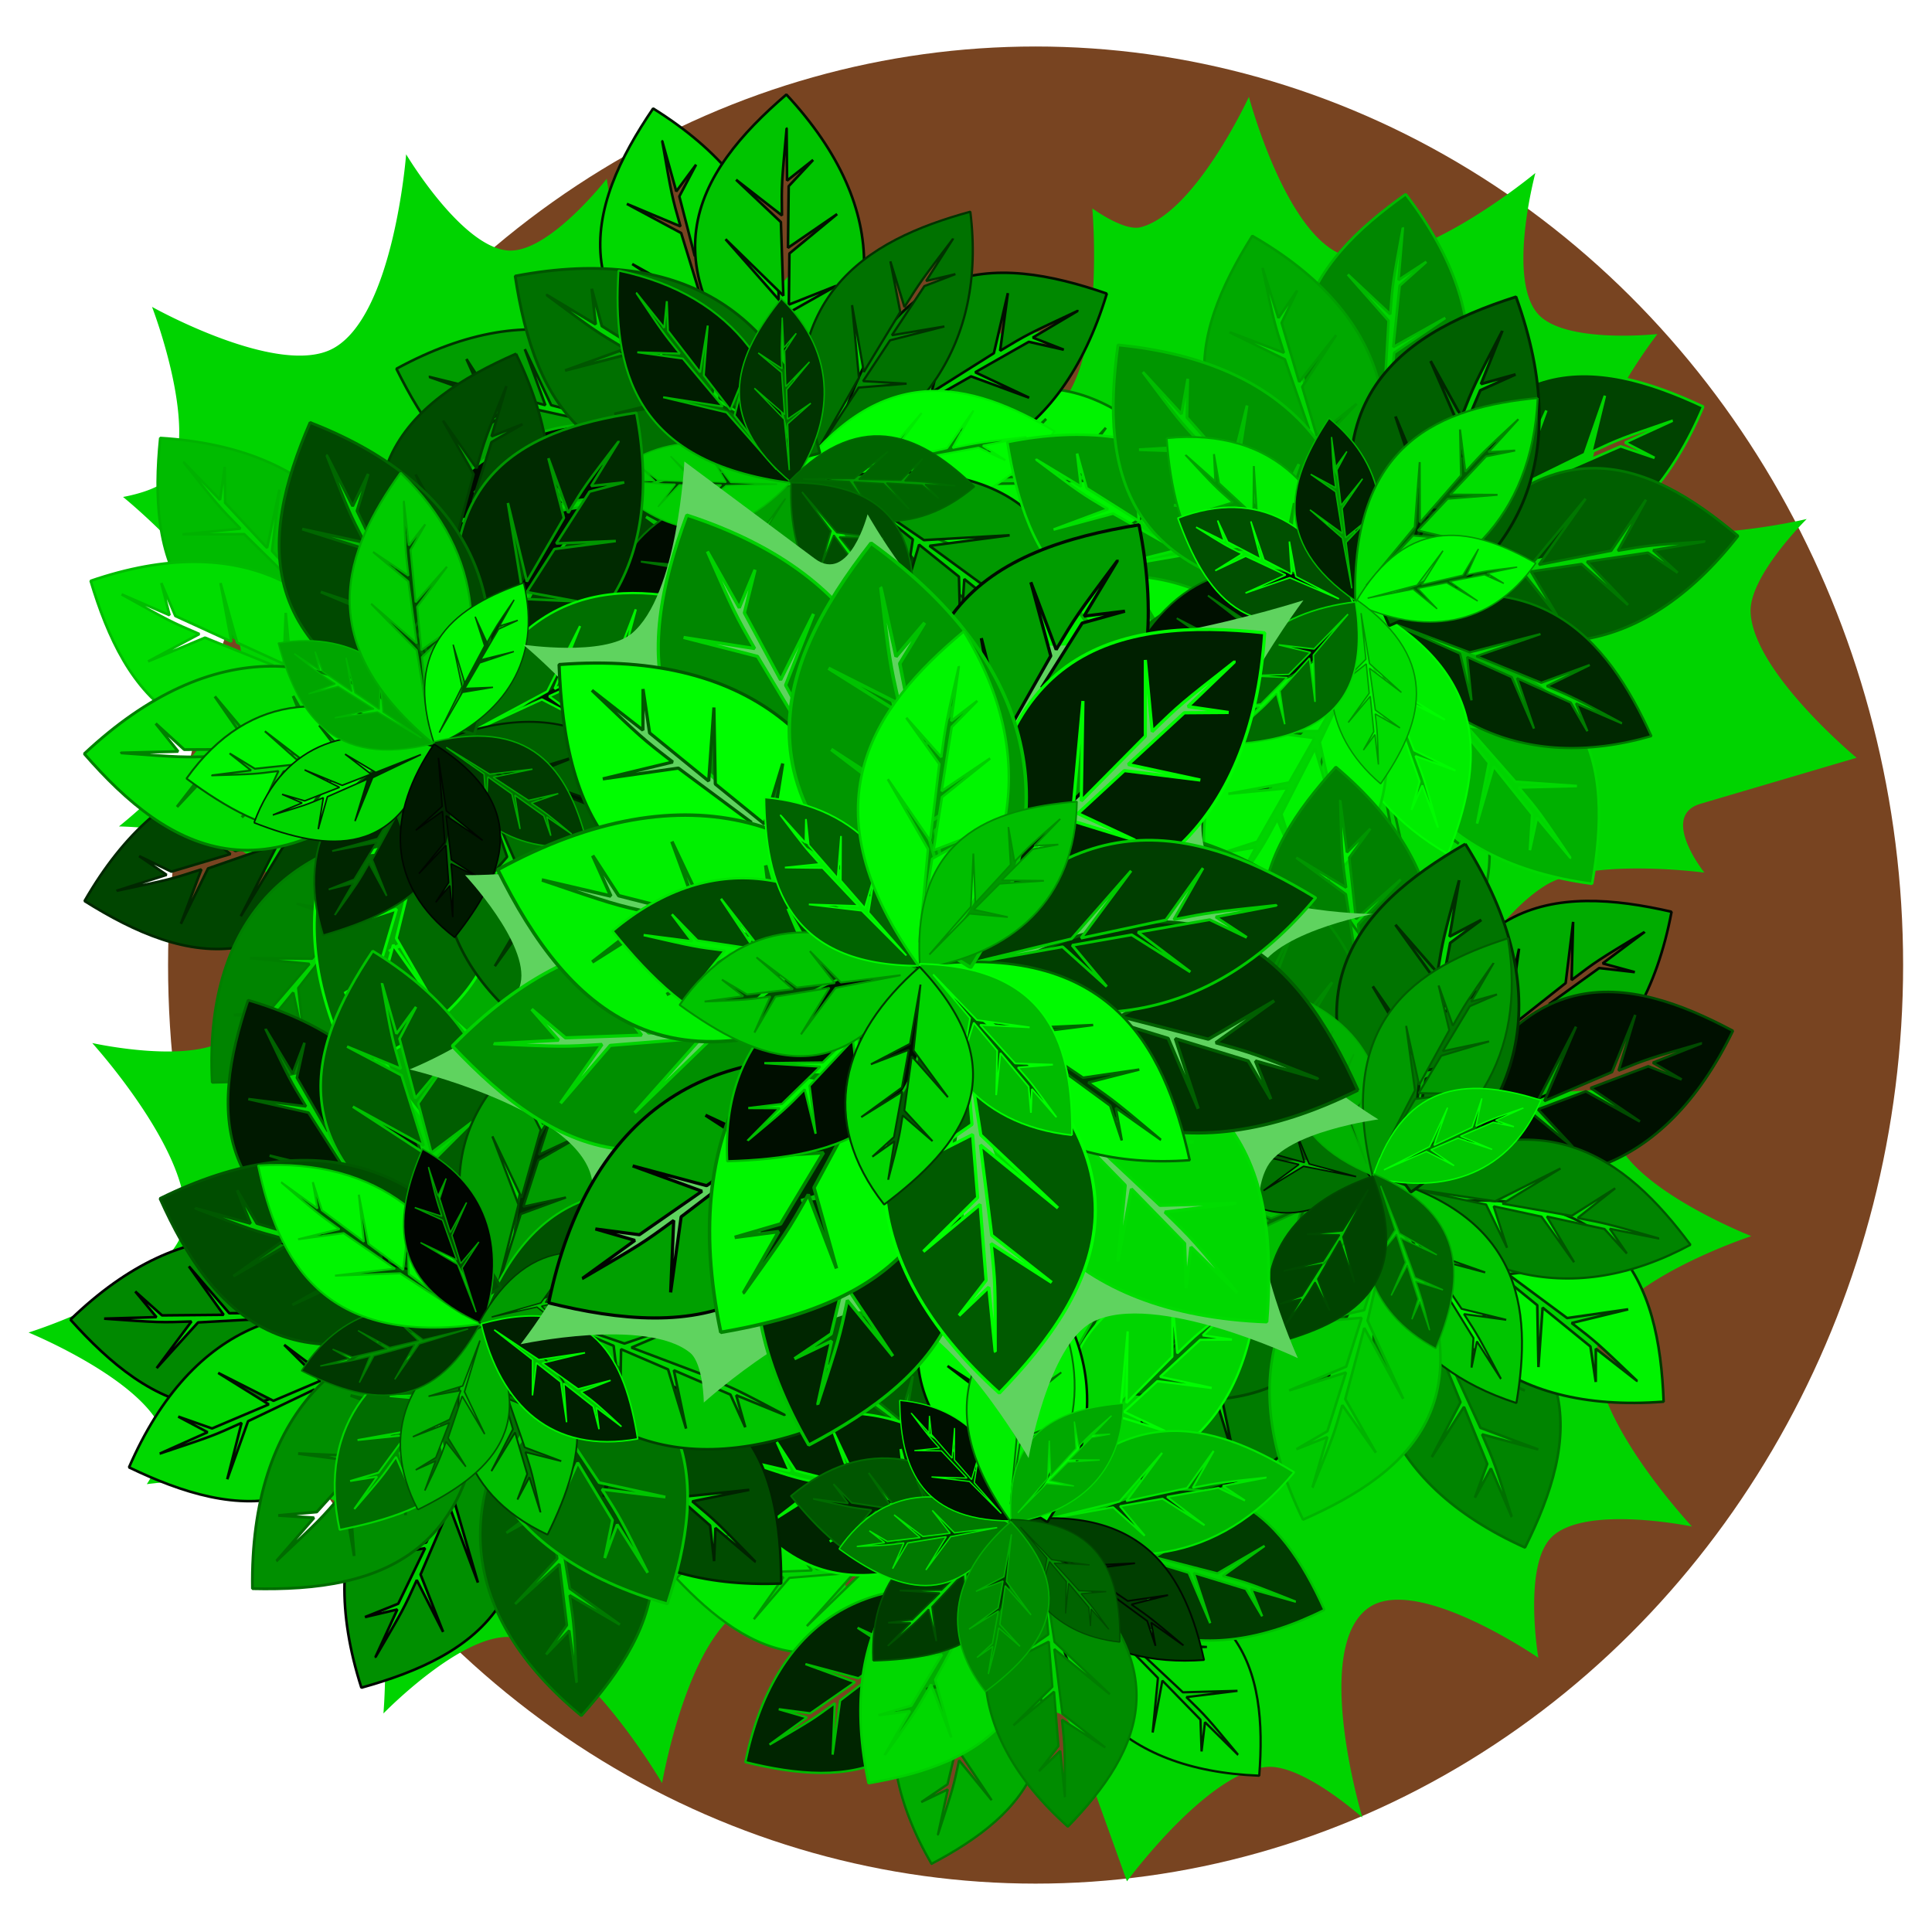 <svg xmlns="http://www.w3.org/2000/svg" viewBox="0 0 281.25 281.25" height="300" width="300"><g transform="translate(2.009 -713.993) scale(.94)"><ellipse ry="142.254" rx="134.351" cy="909.022" cx="158.241" style="isolation:auto;mix-blend-mode:normal;solid-color:#000;solid-opacity:1;marker:none" color="#000" overflow="visible" fill="#784421"/><g fill-rule="evenodd"><path d="M191.28 774.558s-8.302 18.015-16.777 20.2c-2.592.669-7.478-2.927-7.478-2.927s2.11 23.636-5.43 30.866c-2.176 2.085-5.671 3.308-9.544 4.015l8.351-15.914s-20.655 2.265-27.603-3.905c-4.2-3.73-4.316-16.293-4.316-16.293s-13.889 23.413-24.492 21.282c-8.976-1.804-12.164-24.627-12.164-24.627s-8.949 11.5-15.218 11.11c-7.238-.449-15.85-14.904-15.85-14.904s-1.898 25.025-11.346 30.086c-8.445 4.524-28.006-6.455-28.006-6.455s7.151 18.5 2.82 26.106c-1.325 2.326-7.308 3.33-7.308 3.33s18.437 14.94 18.376 25.386c-.061 10.64-19.013 25.64-19.013 25.64s17.745.236 22.351 6.477c1.846 2.5 2.574 6.25 2.685 10.316-3.01-1.76-5.076-3.223-5.076-3.223s2.21 14.405-2.378 18.694c-5.299 4.951-21.719 1.28-21.719 1.28s16.881 18.569 14.07 28.912c-2.512 9.244-23.926 15.92-23.926 15.92s18.357 7.51 20.909 15.882c.78 2.56-2.599 7.599-2.599 7.599s23.523-3.138 31.073 4.08c7.691 7.354 5.572 31.433 5.572 31.433s12.361-12.735 20.061-11.796c10.688 1.304 23.092 22.584 23.092 22.584s3.908-22.657 12.857-27.147c5.567-2.793 18.318 3.686 18.318 3.686s-6.952-15.237-5.326-24.28c9.357 4.138 19.141 9.653 23.613 16.024 4.724 6.73 3.398 24.435 3.398 24.435s8.347-7.513 10.61-1.22l8.523 23.707s12.295-16.75 21.539-17.698c5.589-.574 14.923 7.833 14.923 7.833s-7.863-26.063.875-32.436c7.398-5.394 26.37 7.687 26.37 7.687s-2.423-14.37 2.101-18.726c5.225-5.03 21.696-1.602 21.696-1.602s-17.155-18.317-14.498-28.7c2.375-9.281 23.688-16.275 23.688-16.275s-18.467-7.236-21.143-15.569c-.818-2.549 2.487-7.635 2.487-7.635s-23.473 3.484-31.13-3.622a10.318 10.318 0 01-1.197-1.346c4.852-10.071 11.644-21.528 19.127-26.153 6.995-4.323 24.59-1.968 24.59-1.968s-7.01-8.771-.596-10.663l24.164-7.124s-16.006-13.251-16.413-22.535c-.247-5.613 8.69-14.442 8.69-14.442s-26.475 6.33-32.327-2.765c-4.954-7.7 9.21-25.878 9.21-25.878s-14.486 1.583-18.57-3.188c-4.717-5.509-.334-21.754-.334-21.754s-19.287 16.057-29.498 12.799c-9.127-2.913-14.865-24.599-14.865-24.599zm-31.444 122.476c2.24 0 4.308.3 5.995 1.036-1.974 5.146-4.704 10.06-8.333 11.948-5.525 2.875-18.37-3.413-18.37-3.413s7.124 15.023 5.7 24.1c-9.035-4.228-18.294-9.749-22.54-15.992-2.534-3.728-3.181-10.669-3.268-16.23 13.834-1.056 35.12 10.367 35.12 10.367s-2.127-4.208-4.693-10.333c3.335-.821 7.042-1.483 10.39-1.483zm-20.97 57.491c-.506 3.582-2.963 6.982-6.354 10.066.005-.048.003-.097.01-.145.517-3.552 2.964-6.9 6.343-9.92z" fill="#00d400"/><g stroke-linecap="round" stroke-linejoin="bevel"><path d="M182.528 833.244c-12.38-13.642-27.766-22.867-49.956 2.456 14.499 13.452 32.334 14.845 49.956-2.456zm-5.224.184l-8.098.288 3.306 3.948-4.167-3.672-9.541.15 5.431 7.468-6.302-7.22-7.92.13 3.113 7.27-4.377-7.275-12.445.266 13.834-1.28 9.735-9.06-8.498 9.19 11.38-.694 6.367-7.118-5.337 7.255c4.915-.199 4.876-.2 13.519.354z" fill="#00f300" stroke="#007600" stroke-width=".399"/><path d="M169.27 805.037c-17.408-6.02-35.335-6.722-42.638 26.145 19.178 4.837 35.49-2.506 42.639-26.145zm-4.493 2.67l-6.965 4.142 4.796 1.875-5.418-1.22-8.297 4.714 8.35 3.943-8.995-3.306-6.884 3.916 6.221 4.882-7.333-4.279-10.788 6.21 11.52-7.766 4.188-12.623-3.04 12.143 9.648-6.073 2.167-9.302-1.197 8.927c4.215-2.535 4.18-2.518 12.027-6.182z" fill="#080" stroke="#000f00" stroke-width=".399"/><path d="M99.012 776.368c-10.355 15.235-15.71 32.358 14.113 47.984 9.674-17.251 6.841-34.915-14.113-47.984zm1.405 5.035l2.181 7.804 3.062-4.14-2.591 4.912 2.385 9.24 5.985-7.033-5.54 7.821 1.985 7.668 6.336-4.732-6.043 5.962 3.18 12.035-4.491-13.148-11.093-7.336 10.928 6.104-3.345-10.9-8.414-4.518 8.305 3.485c-1.347-4.73-1.34-4.692-2.83-13.224z" fill="#00d900" stroke="#001400" stroke-width=".399"/><path d="M119.645 774.205c-13.976 12-23.62 27.129 1.085 50.005 13.845-14.125 15.726-31.915-1.085-50.005zm.04 5.228l.066 8.102 4.038-3.196-3.785 4.064-.112 9.542 7.615-5.224-7.39 6.102-.089 7.92 7.353-2.912-7.392 4.175-.075 12.448-.9-13.864-8.79-9.98 8.954 8.747-.381-11.395-6.941-6.56 7.106 5.534c-.065-4.918-.067-4.879.724-13.503z" fill="#00c400" stroke="#010" stroke-width=".399"/><path d="M59.256 816.679c8.17 16.51 20.443 29.595 48.72 11.317-10.261-16.908-27.034-23.132-48.72-11.317zm5.075 1.253l7.868 1.94-2.1-4.702 3.003 4.673 9.217 2.469-3.178-8.671 4.084 8.67 7.652 2.045-1.002-7.845 2.217 8.195 12.042 3.152L90.48 825.3l-11.845 6.049 10.69-6.512-11.134-2.45-8.074 5.103 7.12-5.516c-4.781-1.154-4.744-1.142-12.905-4.042z" fill="#009d00" stroke="#030" stroke-width=".399"/><path d="M61.879 841.153c13.856 12.138 30.197 19.545 49.348-8.147-15.94-11.708-33.818-11.054-49.348 8.147zm5.17-.78l8.011-1.21-3.736-3.545 4.56 3.172 9.46-1.239-6.248-6.8 7.086 6.453 7.853-1.032-3.923-6.867 5.18 6.727 12.333-1.687-13.598 2.852-8.636 10.114 7.393-10.102-11.226 1.99-5.513 7.798 4.473-7.817c-4.86.76-4.82.757-13.47 1.194z" fill="#000a00" stroke="#0b0" stroke-width=".399"/><path d="M87.422 883.659c18.42.005 35.594-5.185 31.763-38.636-19.706 1.691-32.726 13.96-31.763 38.636zm3.375-3.992l5.23-6.189-5.145-.206 5.52-.616 6.303-7.165-9.18-1 9.581.188 5.228-5.95-7.474-2.583 8.328 1.65 8.168-9.393-8.352 11.103.164 13.298-1.091-12.47-7.137 8.892.99 9.499-1.784-8.828c-3.156 3.772-3.129 3.744-9.349 9.77z" fill="#008700" stroke="#00b100" stroke-width=".399"/><path d="M119.081 896.965c15.49-9.97 27.117-23.632 5.784-49.68-15.651 12.091-19.955 29.456-5.784 49.68zm.677-5.183l1.046-8.036-4.438 2.613 4.307-3.507 1.42-9.436-8.26 4.13 8.158-5.03 1.173-7.833-7.682 1.876 7.894-3.123 1.782-12.32-1.01 13.857 7.338 11.092-7.67-9.893-1.185 11.34 5.976 7.45-6.28-6.457c-.61 4.88-.603 4.842-2.569 13.277z" fill="#00b800" stroke="#00dc00" stroke-width=".399"/><path d="M154.376 885.512c4.935-17.747 4.53-35.683-28.726-40.944-3.645 19.44 4.691 35.268 28.726 40.944zm-2.943-4.32l-4.563-6.696-1.576 4.902.883-5.483-5.216-7.99-3.42 8.578 2.745-9.183-4.333-6.63-4.49 6.511 3.819-7.582-6.864-10.385 8.462 11.02 12.857 3.4-12.307-2.285 6.657 9.255 9.417 1.59-8.983-.645c2.79 4.05 2.77 4.017 6.912 11.623z" fill="#00a900" stroke="#040" stroke-width=".399"/><path d="M75.268 864.366c18.987 5.759 38.348 5.66 45.096-30.737-20.854-4.375-38.198 4.469-45.096 30.737zm4.756-3.146l7.37-4.88-5.238-1.823 5.887 1.075 8.788-5.57-9.143-3.92 9.817 3.19 7.291-4.628-6.878-5.053 8.056 4.337 11.424-7.333-12.16 9.074-4.083 14.046 2.863-13.463-10.2 7.127-2.017 10.305.984-9.846c-4.46 2.983-4.422 2.962-12.76 7.361z" fill="#004200" stroke="#00be00" stroke-width=".434"/><path d="M136.556 883.833c10.981-16.524 16.462-35.094-16.45-52.036-10.195 18.71-6.72 37.866 16.45 52.036zm-1.644-5.46l-2.55-8.464-3.255 4.491 2.724-5.327-2.804-10.02-6.386 7.627 5.881-8.483-2.332-8.315-6.82 5.133 6.474-6.467-3.733-13.051 5.189 14.257 12.274 7.955-12.068-6.618 3.889 11.82 9.287 4.9-9.146-3.78c1.574 5.13 1.564 5.09 3.376 14.341z" fill="#004600" stroke="#004200" stroke-width=".434"/><path d="M148.134 792.352c-16.155 4.431-30.854 12.981-25.17 40.507 17.164-6.184 27.73-19.753 25.17-40.507zm-2.683 4.207l-4.157 6.523 4.527-1.064-4.798 1.854-5.029 7.61 8.12-1.36-8.416 2.148-4.17 6.319 6.733.397-7.417.602-6.511 9.956 6.553-11.454-1.068-11.27 1.824 10.342 5.64-9.28-1.528-7.84 2.177 7.078c2.506-3.968 2.484-3.938 7.52-10.56z" fill="#007200" stroke="#030" stroke-width=".348"/><path d="M161.193 826.363c-12.82-7.642-27.388-11.806-41.561 8.84 14.569 7.208 29.808 5.618 41.561-8.84zm-4.36.874l-6.756 1.357 3.478 2.251-4.153-1.937-7.994 1.468 5.887 4.376-6.575-4.08-6.635 1.221 3.903 4.571-4.967-4.393-10.414 1.964 11.403-2.862 6.58-7.644-5.517 7.557 9.443-2.106 4.094-5.822-3.203 5.769c4.096-.84 4.063-.836 11.427-1.69z" fill="#00fb00" stroke="#00ec00" stroke-width=".31"/><path d="M77.645 802.32c2.996 19.613 11.439 37.037 47.185 27.422-5.05-20.7-20.512-32.532-47.185-27.422zm4.89 2.933l7.581 4.544-.614-5.512 1.57 5.774 8.817 5.525-.41-9.94 1.359 10.233 7.32 4.581 1.591-8.385-.436 9.14 11.544 7.141-13.433-7.055-14.433 2.377 13.381-3.226-10.83-6.126-10.168 2.625 9.308-3.36c-4.616-2.735-4.58-2.71-12.147-8.336z" fill="#007000" stroke="#005600" stroke-width=".434"/><path d="M166.026 863.708c-.807-18.404-6.75-35.331-39.999-30.029 2.559 19.612 15.39 32.08 40 30.029zm-4.136-3.197l-6.414-4.952.021 5.15-.86-5.487-7.435-5.981-.594 9.215-.235-9.58-6.174-4.961-2.251 7.581 1.28-8.393-9.743-7.746 11.46 7.855 13.278-.75-12.41 1.64 9.198 6.737 9.446-1.408-8.74 2.171c3.907 2.987 3.878 2.96 10.173 8.91z" fill="#090" stroke="#002900" stroke-width=".399"/><path d="M90.717 859.204c15.135 1.185 29.618-1.248 28.879-24.263-16.312-.113-27.893 7.404-28.879 24.263zm3.061-2.5l4.743-3.878-4.213-.47 4.58-.066 5.694-4.473-7.47-1.27 7.859.743 4.723-3.715-5.955-2.237 6.724 1.656 7.387-5.87-7.662 7.022-.822 9.063v-8.558l-6.502 5.595.128 6.53-.83-6.124c-2.864 2.365-2.84 2.348-8.384 6.051z" fill="#000c00" stroke="#007200" stroke-width=".299"/><path d="M121.54 868.541c9.359-10.488 15.688-22.525-1.686-34.886-9.23 11.957-10.185 24.706 1.685 34.886zm-.127-3.658l-.198-5.669-2.708 2.84 2.519-3.41-.103-6.705-5.124 4.793 4.954-5.375-.089-5.564-4.988 3.134 4.991-4.025-.183-8.736.878 9.584 6.217 5.688-6.306-4.8.476 7.93 4.884 3.566-4.978-2.823c.137 3.438.138 3.41-.242 9.572z" fill="#00e900" stroke="#00d900" stroke-width=".277"/><path d="M103.217 859.436c11.904-2.245 22.551-7.14 17.18-24.713-12.587 3.318-19.939 11.523-17.18 24.713zm1.836-2.564l2.844-3.976-3.343.517 3.513-1.007 3.453-4.633-6.019.582 6.208-1.069 2.863-3.846-5.054-.481 5.525-.127 4.465-6.062-4.436 7.006 1.257 7.152-1.785-6.592-3.841 5.667 1.462 5.002-1.917-4.544c-1.713 2.42-1.698 2.402-5.195 6.41z" fill="#00a000" stroke="#008f00" stroke-width=".239"/><path d="M91.62 833.884c7.894 7.275 17.281 12.415 28.694.32-9.107-7.247-19.477-8.507-28.695-.32zm3.004.07l4.658.107-2.126-2.097 2.607 1.985 5.498.222-3.545-3.941 4.034 3.843 4.563.182-2.196-3.768 2.926 3.81 7.168.254-7.914.214-5.12 4.272 4.4-4.376-6.53-.005-3.283 3.396 2.681-3.497c-2.825-.053-2.802-.051-7.82-.601z" fill="#00ce00" stroke="#0b0" stroke-width=".214"/><path d="M93.648 801.471c-.922 14.897 2.048 29.754 26.892 32.899-.264-16.253-8.657-29.072-26.892-32.899zm2.774 3.475l4.3 5.385.409-4.123.18 4.579 4.965 6.434 1.195-7.237-.616 7.714 4.124 5.338 2.276-5.563-1.63 6.428 6.515 8.359-7.766-8.827-9.81-2.35 9.245 1.445-6.197-7.43-7.05-.973 6.595.205c-2.623-3.256-2.604-3.229-6.735-9.384z" fill="#001c00" stroke="#00b300" stroke-width=".31"/><path d="M118.86 805.804c-6.691 8.395-11.145 18.127 1.736 28.644 6.576-9.603 7.09-20.036-1.735-28.644zm.146 3.002l.226 4.653 1.94-2.27-1.793 2.743.172 5.5 3.677-3.819-3.544 4.3.145 4.564 3.602-2.46-3.591 3.19.26 7.168-.78-7.878-4.628-4.8 4.68 4.074-.463-6.513-3.622-3.032 3.68 2.424c-.15-2.822-.15-2.799.039-7.844z" fill="#003400" stroke="#00ae00" stroke-width=".214"/><path d="M148.8 834.922c-7.753-7.425-17.041-12.743-28.683-.868 8.968 7.419 19.311 8.877 28.684.868zm-3.002-.127l-4.655-.197 2.085 2.138-2.568-2.034-5.493-.328 3.47 4.009-3.961-3.92-4.559-.27 2.124 3.81-2.853-3.865-7.161-.391 7.916-.063 5.2-4.173-4.481 4.29 6.528.13 3.347-3.332-2.747 3.446c2.824.106 2.8.104 7.808.75z" fill="#006500" stroke="#006b00" stroke-width=".214"/><path d="M138.966 857.985c1.342-12.039-.217-23.654-18.592-23.669-.518 13.006 5.172 22.44 18.592 23.669zm-1.914-2.507l-2.968-3.884-.486 3.347.068-3.654-3.417-4.659-1.209 5.925.799-6.248L127 842.44l-1.94 4.69 1.497-5.318-4.487-6.046 5.399 6.295 7.206.894-6.825-.226 4.29 5.334 5.212.068-4.906.501c1.811 2.347 1.798 2.327 4.606 6.846z" fill="#004e00" stroke="#006c00" stroke-width=".239"/></g><g stroke-linecap="round" stroke-linejoin="bevel"><path d="M118.32 906.91c-3.242-18.133-11.378-34.122-43.63-24.454 5.139 19.099 19.51 29.753 43.63 24.454zm-4.524-2.619l-7.014-4.057.704 5.101-1.58-5.324-8.163-4.941.634 9.212-1.504-9.465-6.778-4.097-1.225 7.813.156-8.488-10.686-6.385 12.4 6.264 13.062-2.506-12.082 3.273 10.01 5.457 9.176-2.648-8.375 3.311c4.27 2.442 4.237 2.42 11.265 7.48z" fill="#050" stroke="#00fd00" stroke-width=".399"/><path d="M122.071 875.97c-11.552-14.348-26.368-24.465-50.014-.497 13.68 14.285 31.402 16.728 50.014.497zm-5.226-.124l-8.1-.19 3.067 4.136-3.943-3.912-9.533-.414 4.98 7.777-5.865-7.58-7.913-.339 2.678 7.441-3.94-7.52-12.439-.469 13.886-.46 10.253-8.47-9.026 8.672 11.4-.02 6.777-6.73-5.756 6.927c4.918.091 4.879.087 13.474 1.15z" fill="#001300" stroke="#004300" stroke-width=".399"/><path d="M77.773 814.36c-16.866 7.408-30.499 19.07-13.531 48.151 17.36-9.477 24.342-25.948 13.53-48.151zm-1.484 5.013l-2.298 7.77 4.794-1.882-4.805 2.786-2.887 9.095 8.806-2.78-8.847 3.685-2.392 7.55 7.882-.643-8.288 1.841-3.698 11.886 3.179-13.525-5.502-12.108 6.017 10.976 2.955-11.011-4.728-8.298 5.185 7.364c1.371-4.723 1.357-4.687 4.627-12.706z" fill="#004c00" stroke="#003f00" stroke-width=".399"/><path d="M96.403 823.487c-18.216 2.744-34.422 10.439-25.642 42.943 19.233-4.612 30.276-18.686 25.642-42.943zm-2.742 4.45l-4.249 6.9 5.12-.563-5.367 1.433-5.163 8.025 9.227-.381-9.503 1.244-4.282 6.663 7.777 1.439-8.481-.389-6.676 10.507 6.603-12.225-2.147-13.125 2.94 12.168 5.73-9.857-2.396-9.245 3.08 8.463c2.558-4.201 2.535-4.17 7.787-11.056z" fill="#002a00" stroke="#009500" stroke-width=".399"/><path d="M22.677 827.395c-1.848 18.329 1.6 35.935 35.265 35.468.289-19.776-10.616-33.958-35.265-35.468zm3.634 3.758l5.635 5.824.72-5.1.061 5.554 6.498 6.988 1.913-9.035-1.145 9.516 5.397 5.796 3.318-7.178-2.475 8.12 8.529 9.068-10.211-9.421-13.249-1.167 12.517.162-8.133-7.99-9.55.034 8.962-.891c-3.438-3.518-3.413-3.488-8.787-10.28z" fill="#0b0" stroke="#00b200" stroke-width=".399"/><path d="M11.898 849.525c5.293 17.644 15.203 32.6 46.139 19.31-7.287-18.387-22.781-27.329-46.139-19.31zm4.794 2.085l7.432 3.23-1.282-4.988 2.177 5.11 8.675 3.976-1.683-9.08 2.576 9.23 7.202 3.297.324-7.902.815 8.45 11.345 5.123-13.035-4.807-12.69 3.982 11.63-4.631-10.568-4.278-8.814 3.68 7.943-4.248c-4.521-1.938-4.486-1.92-12.047-6.144z" fill="#0d0" stroke="#00bd00" stroke-width=".399"/><path d="M10.961 899.106c15.605 9.79 32.912 14.514 47.435-15.862-17.594-9.035-35.143-5.557-47.435 15.862zm4.98-1.589l7.72-2.465-4.25-2.908 5.003 2.41 9.146-2.723-7.247-5.723 8.019 5.249 7.59-2.264-4.961-6.159 6.18 5.821 11.91-3.619-12.974 4.97-6.925 11.355 5.699-11.145-10.77 3.742-4.207 8.574 3.179-8.427c-4.678 1.52-4.64 1.51-13.111 3.312z" fill="#004500" stroke="#002700" stroke-width=".399"/><path d="M30.717 927.197c18.42-.22 35.528-5.619 31.29-39.02-19.684 1.931-32.554 14.357-31.29 39.02zm3.327-4.032l5.154-6.253-5.148-.143 5.512-.684 6.215-7.24-9.192-.888 9.584.07 5.155-6.012-7.505-2.492 8.347 1.548 8.054-9.492-8.217 11.204.326 13.295-1.243-12.456-7.027 8.978 1.105 9.487-1.891-8.806c-3.11 3.81-3.083 3.782-9.23 9.884z" fill="#008400" stroke="#007f00" stroke-width=".399"/><path d="M66.704 936.241c13.608-12.415 22.792-27.826-2.589-49.949-13.414 14.534-14.76 32.373 2.589 49.95zm-.198-5.223l-.31-8.098-3.94 3.317 3.662-4.176-.175-9.541-7.454 5.45 7.203-6.32-.15-7.92-7.262 3.132 7.263-4.396-.3-12.444 1.317 13.83 9.087 9.712-9.213-8.475.723 11.379 7.135 6.348-7.269-5.318c.213 4.914.214 4.875-.317 13.52z" fill="#00ab00" stroke="#00ec00" stroke-width=".399"/><path d="M10.912 876.304c13.028 14.965 29.485 25.166 54.535-2.088-15.345-14.783-34.737-16.504-54.535 2.088zm5.701-.14l8.836-.218-3.469-4.328 4.417 4.038 10.404-.052-5.665-8.177 6.624 7.917 8.636-.048-3.144-7.935 4.522 7.954 13.574-.144-15.123 1.229-10.92 9.731 9.577-9.886-12.428.621-7.183 7.66 6.065-7.82c-5.364.159-5.321.161-14.723-.541z" fill="#00db00" stroke="#008100" stroke-width=".434"/><path d="M52.498 925.353c18.081-8.167 32.589-20.99 13.703-52.826-18.576 10.437-25.807 28.513-13.703 52.826zm1.508-5.5l2.335-8.525-5.144 2.076 5.139-3.067 2.946-9.978-9.462 3.07 9.489-4.063 2.44-8.284-8.503.726 8.919-2.04 3.77-13.041-3.177 14.836 6.174 13.26-6.71-12.018-2.983 12.08 5.266 9.084-5.742-8.06c-1.392 5.183-1.378 5.143-4.757 13.944z" fill="#006a00" stroke="#00f400" stroke-width=".434"/><path d="M110.901 853.995c-16.041-4.827-33.037-5.39-42.842 20.95 17.827 3.878 33.986-2.006 42.842-20.95zm-4.508 2.14l-6.987 3.318 4.4 1.504-5.049-.978-8.304 3.776 7.603 3.161-8.272-2.65-6.89 3.137 5.495 3.914-6.605-3.43-10.804 4.976 11.636-6.223 5.081-10.116-3.948 9.731 9.708-4.866 2.87-7.455-1.915 7.154c4.231-2.031 4.196-2.017 11.98-4.953z" fill="#006f00" stroke="#00f400" stroke-width=".348"/><path d="M103.9 889.748c-6.804-13.284-16.934-24.55-39.909-14.588 8.514 13.846 22.271 20.595 39.908 14.588zm-4.159-1.575l-6.445-2.44 1.75 3.756-2.488-3.848-7.553-3.003 2.663 6.836-3.404-6.95-6.27-2.49.879 5.946-1.875-6.36-9.867-3.869 11.182 3.634 9.636-2.982-8.69 3.472 9.12 3.232 6.562-2.758-5.779 3.186c3.917 1.464 3.887 1.45 10.58 4.638z" fill="#006000" stroke="#020" stroke-width=".31"/><path d="M45.884 824.998c-7.88 18.209-9.982 37.456 25.411 48.297 6.717-20.221-.097-38.458-25.411-48.297zm2.585 5.083l4.01 7.877 2.407-4.997-1.737 5.726 4.536 9.364 4.933-8.638-4.285 9.391 3.77 7.77 5.8-6.26-5.224 7.512 5.987 12.183-7.633-13.112-13.49-5.654 13.05 4.375-5.922-10.944-10.01-3.176 9.672 2.098c-2.458-4.77-2.441-4.73-5.864-13.515z" fill="#004900" stroke="#006700" stroke-width=".434"/><path d="M88.157 923.956c9.092-16.021 13.048-33.52-17.939-46.689-8.25 17.976-4.001 35.354 17.94 46.689zm-1.807-4.906l-2.803-7.602-2.718 4.374 2.187-5.106-3.123-9.016-5.398 7.492 4.89-8.242-2.596-7.483-5.935 5.228 5.544-6.43-4.141-11.74 5.537 12.743 11.649 6.417-11.386-5.202 4.214 10.594 8.751 3.825-8.559-2.804c1.725 4.607 1.714 4.569 3.887 12.952z" fill="#007100" stroke="#003700" stroke-width=".399"/><path d="M26.744 880.137C38.937 889.18 52.5 894.812 64.1 874.92c-13.762-8.76-27.566-8.544-37.356 5.217zm3.921-.493l6.078-.766-3.32-2.636 3.916 2.377 7.2-.765-5.655-5.043 6.264 4.803 5.976-.638-3.857-5.06 4.816 4.976 9.377-1.05-10.221 1.88-5.511 7.242 4.547-7.25-8.482 1.285-3.36 5.6 2.55-5.628c-3.683.482-3.653.48-10.318.673z" fill="#00f300" stroke="#005900" stroke-width=".299"/><path d="M47.898 904.42c13.501-3.914 25.257-10.75 17.103-30.452-14.172 5.228-21.753 15.522-17.103 30.452zm1.836-3.166l2.844-4.908-3.804.967 3.947-1.552 3.474-5.734-6.888 1.339 7.052-1.923 2.88-4.76-5.89.004 6.367-.759 4.485-7.498-4.347 8.586 2.246 8.122-2.793-7.417-3.808 6.971 2.243 5.616-2.718-5.035c-1.71 2.985-1.695 2.962-5.29 7.981z" fill="#002600" stroke="#006200" stroke-width=".277"/><path d="M37.21 886.974c11.279 4.42 22.9 5.928 27.683-11.813-12.426-3.876-23.013-.828-27.682 11.813zm2.918-1.198l4.522-1.858-3.107-1.338 3.511 1.014 5.386-2.092-5.408-2.704 5.827 2.392 4.47-1.738-4.027-3.092 4.748 2.827 7.003-2.765-7.48 3.58-2.734 6.728 1.99-6.533-6.265 2.76-1.418 5.015.789-4.868c-2.737 1.14-2.714 1.133-7.807 2.672z" fill="#00d700" stroke="#002400" stroke-width=".239"/><path d="M40.958 859.163c2.824 10.358 8.047 19.7 24.141 15.514-3.867-10.978-11.983-17.554-24.141-15.514zm2.508 1.656l3.89 2.565-.688-2.906 1.155 3.066 4.54 3.11-.91-5.223 1.377 5.399 3.769 2.578.141-4.36.455 4.783 5.938 4.023-6.818-4.022-6.607.9 6.051-1.371-5.53-3.473-4.585 1.133 4.13-1.539c-2.366-1.545-2.348-1.532-6.308-4.663z" fill="#00a600" stroke="#00b400" stroke-width=".214"/><path d="M59.894 832.78c-8.694 12.13-14.07 26.296 5.309 42.157 8.409-13.91 8.108-29.23-5.309-42.158zm.504 4.417l.783 6.847 2.536-3.276-2.28 3.974.79 8.09 4.856-5.498-4.62 6.209.66 6.713 4.883-3.504-4.796 4.58 1.08 10.543-1.891-11.604-7.063-7.2 7.065 6.134-1.304-9.588-5.456-4.569 5.478 3.677c-.492-4.152-.49-4.119-.72-11.528z" fill="#00cb00" stroke="#00ad00" stroke-width=".31"/><path d="M78.954 849.843c-10.13 3.559-19.072 9.438-13.745 25.19 10.672-4.643 16.65-13.209 13.745-25.19zm-1.472 2.62l-2.28 4.063 2.849-.893-2.976 1.371-2.775 4.751 5.144-1.281-5.287 1.76-2.302 3.944 4.359-.172-4.738.797-3.587 6.21 3.523-7.089-1.37-6.525 1.8 5.938 3.068-5.764-1.458-4.493 1.83 4.009c1.372-2.47 1.36-2.451 4.2-6.625z" fill="#00f300" stroke="#004b00" stroke-width=".214"/><path d="M88.853 890.417c-2.625-10.41-7.67-19.849-23.84-15.972 3.656 11.05 11.645 17.78 23.84 15.972zm-2.476-1.703l-3.84-2.639.632 2.919-1.096-3.088-4.48-3.195.81 5.239-1.273-5.425-3.72-2.65-.224 4.357-.364-4.791-5.86-4.135 6.741 4.151 6.623-.773-6.077 1.255 5.462 3.578 4.606-1.046-4.157 1.46c2.335 1.59 2.317 1.577 6.217 4.783z" fill="#003b00" stroke="#00a700" stroke-width=".214"/><path d="M68.27 904.733c7.532-9.487 12.38-20.156-3.18-29.93-7.347 10.745-7.537 21.76 3.18 29.93zm-.29-3.14l-.451-4.868-2.19 2.578 1.999-3.06-.421-5.762-4.171 4.378 3.995-4.87-.352-4.783-4.136 2.944 4.095-3.71-.59-7.507 1.23 8.201 5.63 4.586-5.663-3.817.803 6.798 4.378 2.826-4.422-2.181c.288 2.95.288 2.926.266 8.247z" fill="#001900" stroke="#000700" stroke-width=".239"/></g><g stroke-linecap="round" stroke-linejoin="bevel"><path d="M218.664 913.985c11.515-14.378 18.195-31.028-10.314-48.941-10.994 16.44-9.553 34.272 10.314 48.941zm-1.007-5.13l-1.563-7.95-3.377 3.888 2.968-4.695-1.654-9.397-6.518 6.542 6.135-7.363-1.378-7.8-6.688 4.221 6.492-5.47-2.228-12.247 3.448 13.459 10.485 8.182-10.417-6.94 2.482 11.127 8.034 5.164-8.007-4.125c.973 4.821.968 4.782 1.786 13.404z" fill="#00db00" stroke="#080" stroke-width=".399"/><path d="M244.423 896.44c3.196-18.14 1.058-35.954-32.55-37.975-1.748 19.701 8.08 34.65 32.55 37.976zm-3.347-4.015l-5.19-6.224-1.094 5.032.35-5.543-5.965-7.448-2.575 8.868 1.845-9.404-4.954-6.18-3.839 6.914 3.067-7.916-7.836-9.672 9.488 10.15 13.126 2.141-12.47-1.085 7.52 8.568 9.527.671-9.003.228c3.168 3.762 3.145 3.73 8.003 10.9z" fill="#00b000" stroke="#00d800" stroke-width=".399"/><path d="M261.638 822.537c-16.679-7.82-34.432-10.404-45.153 21.512 18.562 6.829 35.557 1.242 45.153-21.512zm-4.75 2.182l-7.362 3.386 4.573 2.37-5.26-1.784-8.747 3.814 7.889 4.8-8.598-4.235-7.258 3.17 5.673 5.51-6.841-5.026-11.382 5.04 12.273-6.51 5.493-12.113-4.302 11.755 10.235-5.024 3.133-9.022-2.13 8.751c4.459-2.077 4.422-2.063 12.611-4.882z" fill="#004300" stroke="#00d400" stroke-width=".399"/><path d="M267.032 842.569c-14.056-11.906-30.518-19.04-49.206 8.967 16.134 11.441 33.998 10.49 49.206-8.967zm-5.155.865l-7.991 1.345 3.794 3.482-4.611-3.096-9.44 1.396 6.361 6.695-7.192-6.334-7.834 1.163 4.036 6.8-5.29-6.639-12.304 1.892 13.548-3.078 8.467-10.256-7.224 10.223 11.192-2.176 5.382-7.89-4.343 7.89c4.847-.84 4.807-.836 13.449-1.417z" fill="#005f00" stroke="#070" stroke-width=".399"/><path d="M215.556 789.644c-15.013 10.675-25.997 24.86-3.483 49.895 15.076-12.801 18.573-30.346 3.483-49.895zm-.437 5.21l-.673 8.075 4.312-2.815-4.14 3.702-.983 9.492 8.06-4.508-7.916 5.402-.81 7.879 7.587-2.229-7.742 3.484-1.21 12.389.369-13.889-7.843-10.74 8.118 9.528.66-11.382-6.313-7.167 6.571 6.16c.385-4.904.379-4.865 1.953-13.381z" fill="#008700" stroke="#00b800" stroke-width=".399"/><path d="M191.802 796.099c-9.797 15.599-14.53 32.904 15.837 47.443 9.045-17.59 5.576-35.14-15.837-47.443zm1.587 4.98l2.46 7.721 2.911-4.248-2.412 5.002 2.717 9.148 5.727-7.244-5.253 8.016 2.26 7.59 6.162-4.957-5.825 6.177 3.612 11.912-4.962-12.977-11.351-6.931 11.142 5.705-3.737-10.771-8.572-4.212 8.426 3.183c-1.517-4.68-1.508-4.64-3.305-13.113z" fill="#00a900" stroke="#009e00" stroke-width=".399"/><path d="M153.863 828.033c2.904 18.19 10.74 34.328 43.167 25.264-4.781-19.192-18.952-30.112-43.167-25.264zm4.475 2.703l6.937 4.187-.609-5.113 1.48 5.353 8.07 5.092-.462-9.223 1.328 9.492 6.7 4.223 1.37-7.79-.313 8.485 10.564 6.583-12.282-6.495-13.105 2.262 12.14-3.046-9.906-5.643-9.224 2.476 8.436-3.154c-4.223-2.521-4.191-2.499-11.124-7.69z" fill="#009800" stroke="#00e100" stroke-width=".399"/><path d="M145.723 861.396c12.29 13.721 27.618 23.045 49.97-2.133-14.41-13.546-32.237-15.054-49.97 2.133zm5.225-.15l8.1-.236-3.28-3.97 4.142 3.7 9.542-.089-5.382-7.503 6.255 7.26 7.92-.077-3.065-7.29 4.33 7.302 12.446-.186-13.842 1.19-9.794 8.998 8.558-9.135-11.384.62-6.414 7.077 5.384-7.22c-4.916.167-4.876.169-13.516-.441z" fill="#00f300" stroke="#00af00" stroke-width=".399"/><path d="M162.605 894.44c18.304 2.07 35.951-1.162 35.895-34.83-19.77-.53-34.085 10.2-35.895 34.83zm3.802-3.588l5.891-5.564-5.09-.782 5.554.006 7.067-6.412-9.01-2.023 9.5 1.261 5.862-5.326-7.137-3.405 8.09 2.573 9.17-8.417-9.545 10.096-1.328 13.233.314-12.514-8.088 8.035-.082 9.55-.782-8.972c-3.56 3.395-3.53 3.37-10.386 8.66z" fill="#005600" stroke="#00b200" stroke-width=".399"/><path d="M170.995 812.985c-2.688 19.658.467 38.761 37.472 39.677 1.027-21.283-10.444-37.013-37.472-39.677zm3.858 4.2l5.981 6.507.975-5.46-.132 5.983 6.888 7.798 2.426-9.648-1.6 10.198 5.722 6.469 3.903-7.59-3.01 8.64 9.044 10.123-10.88-10.575-14.514-1.814 13.746.7-8.649-8.945-10.494-.365 9.879-.582c-3.65-3.933-3.624-3.9-9.285-11.439z" fill="#009600" stroke="#00bc00" stroke-width=".434"/><path d="M161.45 876.578c18.05 8.235 37.253 10.714 48.785-24.46-20.085-7.112-38.452-.657-48.785 24.46zm5.132-2.485l7.954-3.855-4.948-2.505 5.691 1.849 9.451-4.351-8.54-5.102 9.305 4.468 7.843-3.616-6.145-5.923 7.408 5.37 12.298-5.746-13.26 7.375-5.916 13.377 4.629-12.963-11.057 5.707-3.372 9.945 2.287-9.628c-4.817 2.363-4.778 2.347-13.628 5.597z" fill="#008300" stroke="#007100" stroke-width=".434"/><path d="M253.612 873.566c-6.927-15.253-17.691-28.417-43.974-18.458 8.817 15.972 23.884 24.262 43.974 18.458zm-4.579-1.985l-7.097-3.075 1.765 4.302-2.588-4.444-8.31-3.765 2.626 7.804-3.45-7.972-6.898-3.12.672 6.712-1.767-7.23-10.858-4.857 12.345 4.662 10.96-2.834-9.925 3.434 10.055 4.104 7.5-2.747-6.646 3.268c4.315 1.848 4.281 1.83 11.616 5.758z" fill="#002800" stroke="#007b00" stroke-width=".348"/><path d="M222.089 891.832c5.522-13.867 7.333-28.909-15.29-39.645-4.818 15.525-.842 30.322 15.29 39.645zm-1.552-4.167l-2.406-6.458-1.674 3.79 1.257-4.406-2.711-7.662-3.392 6.504 2.99-7.138-2.253-6.358-3.898 4.576 3.554-5.598-3.583-9.975 4.626 10.81 8.587 5.29-8.333-4.256 3.57 8.993 6.396 3.123-6.202-2.252c1.476 3.912 1.466 3.88 3.472 11.017z" fill="#00ed00" stroke="#00fa00" stroke-width=".31"/><path d="M232.638 805.535c-18.894 6.056-34.767 17.144-19.627 50.923 19.643-8.256 28.885-25.391 19.627-50.923zm-2.124 5.292l-3.29 8.204 5.346-1.477-5.454 2.462-4.063 9.578 9.75-1.973-9.89 2.957-3.367 7.952 8.53.247-9.093 1.012-5.23 12.527 4.846-14.379-4.625-13.876 5.298 12.703 4.339-11.661-4.198-9.625 4.787 8.66c1.973-4.99 1.954-4.951 6.314-13.31z" fill="#006000" stroke="#002600" stroke-width=".434"/><path d="M185.976 902.501c18.045-3.703 33.822-12.244 23.336-44.239-18.962 5.623-29.247 20.261-23.336 44.239zm2.503-4.59l3.878-7.115-5.082.834 5.282-1.715 4.732-8.286-9.194.868 9.424-1.745 3.923-6.88-7.841-1.025 8.49-.06 6.11-10.846-5.947 12.557 2.838 12.993-3.579-11.995-5.2 10.146 2.88 9.105-3.523-8.288c-2.332 4.33-2.311 4.297-7.19 11.453z" fill="#00f300" stroke="#00d200" stroke-width=".399"/><path d="M178.532 827.426c1.22 15.131 5.909 29.049 28.519 24.685-2.465-16.126-11.716-26.375-28.52-24.685zm2.952 2.627l4.578 4.071-.2-4.234.787 4.512 5.316 4.916.074-7.577.508 7.878 4.414 4.078 1.27-6.234-.575 6.9 6.963 6.369-8.144-6.457-9.079.619 8.451-1.35-6.552-5.54-6.427 1.16 5.916-1.787c-2.788-2.455-2.767-2.434-7.3-7.324z" fill="#00ec00" stroke="#00a300" stroke-width=".299"/><path d="M174.179 859.335c11.834 7.586 24.72 11.936 34.182-7.172-13.265-7.226-26.004-6.157-34.182 7.172zm3.592-.702l5.567-1.09-3.233-2.227 3.766 1.95 6.604-1.16-5.542-4.304 6.09 4.043 5.48-.966-3.882-4.43 4.763 4.292 8.597-1.56-9.325 2.38-4.635 7.038 3.744-6.985-7.755 1.722-2.75 5.386 2-5.361c-3.372.678-3.344.674-9.49 1.272z" fill="#001000" stroke="#007400" stroke-width=".277"/><path d="M180.276 839.805c4.097 11.4 10.612 21.14 27.116 13.062-5.263-11.905-14.527-17.869-27.116-13.062zm2.822 1.408l4.376 2.18-1.039-3.219 1.549 3.31 5.12 2.678-1.525-5.851 2.036 5.961 4.25 2.22-.323-5.066.997 5.435 6.692 3.451-7.62-3.274-6.863 2.371 6.227-2.803-6.201-2.898-4.709 2.233 4.184-2.61c-2.66-1.31-2.64-1.297-7.15-4.118z" fill="#005000" stroke="#00fc00" stroke-width=".239"/><path d="M203.677 824.318c-5.938 8.945-9.53 19.026 4.215 28.385 5.717-10.137 5.325-20.576-4.215-28.385zm.405 2.978l.63 4.616 1.735-2.43-1.548 2.888.648 5.464 3.332-4.123-3.158 4.59.54 4.535 3.376-2.763-3.301 3.49.88 7.119-1.46-7.78-5.027-4.382 5.016 3.653-1.026-6.448-3.872-2.706 3.877 2.095c-.394-2.798-.392-2.775-.642-7.818z" fill="#020" stroke="#00b400" stroke-width=".214"/><path d="M236.003 821.204c-14.855 1.442-29.057 6.72-28.24 31.749 16.008-2.827 27.341-13.139 28.24-31.75zm-2.993 3.287l-4.638 5.097 4.135-.247-4.493.9-5.57 5.92 7.336.036-7.715.61-4.62 4.915 5.853 1.37-6.604-.596-7.226 7.753 7.49-9.062.77-10.057.034 9.357 6.359-7.293-.153-7.115.839 6.545c2.801-3.105 2.777-3.081 8.203-8.133z" fill="#00de00" stroke="#008900" stroke-width=".31"/><path d="M235.706 846.784c-9.347-5.282-19.66-8.143-28.01 6.237 10.52 4.977 20.904 3.837 28.01-6.237zm-2.942.617l-4.559.959 2.548 1.556-2.991-1.337-5.404 1.038 4.351 3.029-4.805-2.821-4.484.863 2.998 3.168-3.718-3.042-7.036 1.389 7.655-2.015 4.01-5.327-3.284 5.264 6.358-1.485 2.422-4.055-1.813 4.016c2.763-.593 2.74-.59 7.752-1.2z" fill="#00f800" stroke="#009300" stroke-width=".214"/><path d="M211.68 880.946c6.108-8.829 9.893-18.84-3.671-28.46-5.91 10.026-5.717 20.47 3.671 28.46zm-.348-2.985l-.54-4.627-1.782 2.396 1.603-2.858-.544-5.475-3.41 4.059 3.245-4.53-.454-4.544-3.427 2.699 3.367-3.428-.745-7.133 1.312 7.807 4.942 4.476-4.945-3.748.903 6.467 3.819 2.78-3.836-2.17c.34 2.806.34 2.783.492 7.829z" fill="#00dc00" stroke="#009600" stroke-width=".214"/><path d="M187.354 874.876c12.1-.575 23.323-3.949 20.436-22.095-12.925 1.542-21.341 8.65-20.436 22.095zm2.173-2.285l3.367-3.544-3.382.049 3.619-.51 4.06-4.11-6.04-.258 6.296-.199 3.368-3.413-4.938-1.176 5.488.64 5.262-5.386-5.364 6.325.255 7.257-.855-6.775-4.589 5.08.755 5.155-1.269-4.765c-2.031 2.16-2.014 2.143-6.033 5.63z" fill="#006b00" stroke="#00d600" stroke-width=".239"/></g><g stroke-linecap="round" stroke-linejoin="bevel"><path d="M234.032 999.229c8.22-16.485 11.234-34.17-20.414-45.66-7.275 18.39-2.102 35.516 20.414 45.66zm-2.067-4.802l-3.207-7.441-2.48 4.513 1.91-5.215-3.6-8.836-4.99 7.77 4.442-8.492-2.994-7.333-5.645 5.538 5.19-6.718-4.763-11.5 6.212 12.427 11.976 5.784-11.648-4.585 4.775 10.353 8.943 3.351-8.696-2.34c1.968 4.507 1.955 4.47 4.575 12.724z" fill="#008400" stroke="#007000" stroke-width=".399"/><path d="M255.506 976.641c-.706-18.407-6.556-35.367-39.833-30.247 2.45 19.626 15.212 32.163 39.833 30.247zm-4.119-3.219l-6.386-4.987-.007 5.15-.83-5.492-7.402-6.021-.644 9.212-.183-9.582-6.147-4.995-2.293 7.57 1.327-8.386-9.701-7.8 11.417 7.917 13.282-.677-12.419 1.572 9.16 6.787 9.455-1.355-8.753 2.123c3.891 3.008 3.862 2.982 10.124 8.964z" fill="#00f300" stroke="#003a00" stroke-width=".399"/><path d="M256.73 900.768c-17.953-4.121-35.852-2.9-39.593 30.562 19.585 2.755 35.018-6.294 39.594-30.562zm-4.182 3.137l-6.48 4.863 4.969 1.351-5.518-.632-7.745 5.575 8.725 3.026-9.298-2.324-6.425 4.63 6.708 4.188-7.748-3.468-10.061 7.33 10.622-8.956 2.812-12.999-1.723 12.399 8.942-7.072 1.159-9.48-.235 9.003c3.92-2.971 3.887-2.95 11.296-7.434z" fill="#00ac00" stroke="#000900" stroke-width=".399"/><path d="M266.232 919.21c-16.253-8.67-33.85-12.166-46.203 19.154 18.185 7.777 35.446 3.076 46.203-19.154zm-4.856 1.935l-7.527 3.001 4.444 2.603-5.161-2.053-8.932 3.358 7.63 5.2-8.367-4.672-7.412 2.79 5.381 5.796-6.573-5.373-11.627 4.447 12.594-5.869 6.11-11.813-4.903 11.518 10.48-4.49 3.595-8.848-2.578 8.63c4.56-1.845 4.522-1.833 12.846-4.225z" fill="#001000" stroke="#004b00" stroke-width=".399"/><path d="M204.742 878.347c-12.42 13.604-20.161 29.788 7.13 49.506 12.034-15.697 11.748-33.584-7.13-49.506zm.674 5.184l1.046 8.035 3.62-3.661-3.264 4.492 1.043 9.485 6.927-6.107-6.598 6.952.871 7.872 6.947-3.78-6.832 5.04 1.432 12.364-2.571-13.653-9.934-8.843 9.947 7.6-1.758-11.265-7.684-5.672 7.723 4.633c-.659-4.874-.657-4.835-.915-13.492z" fill="#008100" stroke="#009500" stroke-width=".399"/><path d="M182.887 889.671c-6.283 17.316-7.257 35.23 25.496 43.03 5.127-19.102-1.969-35.525-25.496-43.03zm2.602 4.534l4.036 7.027 1.947-4.768-1.301 5.4 4.587 8.367 4.069-8.29-3.442 8.945 3.811 6.942 4.976-6.146-4.39 7.267 6.047 10.88-7.59-11.636-12.56-4.378 12.096 3.224-5.927-9.74-9.267-2.307 8.907 1.332c-2.47-4.253-2.453-4.217-5.999-12.119z" fill="#007c00" stroke="#008a00" stroke-width=".399"/><path d="M152.545 928.895c6.679 17.168 17.747 31.288 47.528 15.581-8.726-17.75-24.882-25.431-47.528-15.58zm4.945 1.698l7.665 2.628-1.675-4.87 2.577 4.92 8.963 3.274-2.4-8.917 3.303 8.997 7.44 2.713-.304-7.903 1.484 8.36 11.716 4.204-13.376-3.756-12.333 4.978 11.225-5.541-10.875-3.424-8.493 4.368 7.58-4.864c-4.66-1.573-4.625-1.558-12.497-5.167z" fill="#00c900" stroke="#006d00" stroke-width=".399"/><path d="M151.632 963.225c14.911 10.817 31.861 16.695 48.394-12.635-16.946-10.198-34.689-7.908-48.394 12.635zm5.076-1.25l7.868-1.94-4.045-3.188 4.83 2.741 9.309-2.1-6.846-6.199 7.648 5.777 7.724-1.748-4.535-6.479 5.774 6.224 12.127-2.81-13.28 4.086-7.672 10.863 6.436-10.736-10.997 3.01-4.775 8.27 3.739-8.194c-4.77 1.202-4.731 1.195-13.305 2.423z" fill="#005200" stroke="#00d400" stroke-width=".399"/><path d="M175.11 991.96c18.33-1.84 34.896-8.726 27.733-41.624-19.437 3.656-31.163 17.167-27.732 41.623zm2.96-4.31l4.583-6.682-5.14.31 5.43-1.166 5.553-7.76-9.234-.075 9.553-.773 4.605-6.444-7.696-1.82 8.452.806 7.186-10.164-7.198 11.883 1.496 13.216-2.335-12.298-6.21 9.561 1.936 9.353-2.659-8.605c-2.762 4.07-2.738 4.038-8.323 10.658z" fill="#007c00" stroke="#001f00" stroke-width=".399"/><path d="M166.114 910.57c1.522 19.782 8.64 37.789 45.004 30.87-3.49-21.02-18.023-33.973-45.004-30.87zm4.657 3.29l7.221 5.098-.2-5.543 1.134 5.876 8.379 6.168.335-9.942.59 10.305 6.957 5.116 2.213-8.244-1.118 9.082 10.978 7.984-12.868-8.039-14.57 1.292 13.584-2.218-10.342-6.918-10.335 1.859 9.533-2.655c-4.399-3.073-4.366-3.046-11.49-9.22z" fill="#006c00" stroke="#0b0" stroke-width=".434"/><path d="M170.21 974.744c19.383 4.238 38.676 2.608 42.522-34.209-21.134-2.71-37.724 7.478-42.522 34.21zm4.492-3.512l6.961-5.447-5.366-1.404 5.954.605 8.32-6.248-9.426-3.183 10.04 2.402 6.901-5.19-7.257-4.493 8.375 3.686 10.808-8.214-11.404 10.008-2.959 14.325 1.788-13.647-9.603 7.912-1.196 10.432.203-9.893c-4.21 3.327-4.174 3.303-12.139 8.348z" fill="#007000" stroke="#004b00" stroke-width=".434"/><path d="M259.659 952.342c-9.991-13.446-23.292-24.041-46.88-8.757 11.99 13.75 28.468 18.672 46.88 8.757zm-4.895-.974l-7.586-1.506 2.633 3.832-3.468-3.798-8.917-1.925 4.214 7.073-5.055-7.063-7.401-1.595 2.073 6.42-3.253-6.694-11.639-2.455 13.051 1.951 10.115-5.084-8.976 5.451 10.694 1.89 6.752-4.27-5.806 4.598c4.607.895 4.57.886 12.57 3.175z" fill="#008400" stroke="#005700" stroke-width=".348"/><path d="M232.703 976.851c2.47-14.719 1.065-29.805-23.316-35.522-1.432 16.192 5.58 29.816 23.316 35.522zm-2.396-3.745l-3.716-5.803-.836 4.057.299-4.572-4.269-6.917-1.942 7.074 1.417-7.608-3.546-5.74-2.843 5.296 2.291-6.223-5.608-8.992 6.804 9.588 9.51 3.359-9.043-2.4 5.389 8.036 6.91 1.702-6.538-.892c2.27 3.512 2.253 3.483 5.72 10.035z" fill="#00c500" stroke="#003a00" stroke-width=".31"/><path d="M224.794 890.273c-17.19 9.908-30.363 24.097-8.433 53.919 17.457-12.217 22.873-30.917 8.433-53.92zm-.959 5.621l-1.484 8.714 4.914-2.573-4.81 3.558-1.95 10.22 9.114-3.987-9.043 4.979-1.613 8.484 8.391-1.56-8.675 2.909-2.467 13.348 1.7-15.077-7.45-12.587 7.861 11.298 1.779-12.315-6.136-8.521 6.509 7.454c.874-5.294.864-5.252 3.36-14.343z" fill="#007400" stroke="#002f00" stroke-width=".434"/><path d="M199.657 994.905c16.856-7.43 30.474-19.11 13.47-48.169-17.348 9.5-24.31 25.98-13.47 48.169zm1.477-5.015l2.288-7.773-4.79 1.888 4.8-2.792 2.876-9.098-8.803 2.79 8.843-3.696 2.382-7.553-7.881.653 8.285-1.851 3.683-11.89-3.161 13.528 5.517 12.101-6.031-10.969-2.941 11.015 4.739 8.293-5.195-7.358c-1.365 4.725-1.351 4.688-4.61 12.712z" fill="#00c900" stroke="#00b300" stroke-width=".399"/><path d="M176.53 923.094c4.387 14.533 11.909 27.147 33.087 18.107-5.814-15.241-17.02-23.306-33.088-18.107zm3.44 1.945l5.334 3.012-1.09-4.096 1.723 4.243 6.234 3.684-1.528-7.422 2.16 7.593 5.176 3.054-.076-6.361.896 6.866 8.15 4.755-9.323-4.592-8.744 2.521 7.975-3.104-7.573-4.03-6.038 2.49 5.406-2.996c-3.244-1.811-3.219-1.794-8.682-5.617z" fill="#050" stroke="#007400" stroke-width=".299"/><path d="M179.012 955.203c13.169 4.917 26.682 6.447 31.897-14.228-14.491-4.262-26.718-.527-31.897 14.228zm3.362-1.445l5.212-2.24-3.63-1.495 4.093 1.11 6.21-2.528-6.326-3.036 6.806 2.666 5.153-2.1-4.73-3.512 5.562 3.19 8.074-3.34-8.612 4.296-3.045 7.857 2.185-7.618-7.217 3.32-1.551 5.846.824-5.663c-3.154 1.375-3.127 1.366-9.008 3.247z" fill="#00bd00" stroke="#009b00" stroke-width=".277"/><path d="M180.848 934.826c6.412 10.278 14.837 18.423 29.262 7.042-7.658-10.525-17.971-14.399-29.262-7.042zm3.056.78l4.737 1.208-1.694-2.928 2.212 2.909 5.57 1.536-2.725-5.397 3.247 5.397 4.624 1.272-1.386-4.884 2.123 5.102 7.27 1.961-8.14-1.591-6.208 3.767 5.495-4.055-6.674-1.524-4.13 3.177 3.538-3.435c-2.877-.718-2.854-.71-7.859-2.515z" fill="#007100" stroke="#001600" stroke-width=".239"/><path d="M200.452 914.747c-3.916 9.997-5.299 20.61 10.112 26.856 3.449-11.116.861-21.237-10.112-26.856zm1.025 2.826l1.59 4.379 1.182-2.741-.903 3.149 1.787 5.204 2.387-4.734-2.117 5.154 1.485 4.318 2.715-3.414-2.489 4.11 2.364 6.771-3.07-7.297-5.839-3.22 5.674 2.511-2.364-6.086-4.356-1.828 4.231 1.23c-.975-2.652-.969-2.63-2.277-7.506z" fill="#00b100" stroke="#00a900" stroke-width=".214"/><path d="M231.392 904.878c-14.216 4.546-26.983 12.703-20.9 36.995 15.05-6.142 23.95-18.614 20.9-36.995zm-2.232 3.846l-3.458 5.96 3.99-1.114-4.201 1.828-4.194 6.962 7.178-1.513-7.413 2.225-3.478 5.78 6.01.103-6.581.812-5.426 9.104 5.408-10.44-1.37-9.992 2.008 9.139 4.676-8.471-1.652-6.923 2.202 6.22c2.083-3.625 2.064-3.597 6.301-9.68z" fill="#009a00" stroke="#005f00" stroke-width=".31"/><path d="M236.502 929.944c-10.251-3.19-20.936-3.809-26.063 12.01 11.335 2.644 21.244-.662 26.063-12.01zm-2.745 1.225l-4.254 1.9 2.819.983-3.206-.676-5.063 2.156 4.893 2.041-5.292-1.743-4.201 1.791 3.6 2.464-4.278-2.188-6.584 2.842 7.058-3.585 2.794-6.054-2.099 5.839 5.902-2.794 1.51-4.475-.923 4.308c2.576-1.163 2.554-1.155 7.324-2.809z" fill="#00c700" stroke="#00fe00" stroke-width=".214"/><path d="M220.23 968.41c4.107-9.92 5.692-20.505-9.597-27.045-3.66 11.048-1.266 21.216 9.598 27.044zm-.97-2.845l-1.506-4.41-1.235 2.72.964-3.132-1.688-5.238-2.477 4.688 2.216-5.113-1.403-4.346-2.78 3.362 2.567-4.061-2.234-6.816 2.931 7.354 5.776 3.332-5.625-2.62 2.247 6.131 4.32 1.91-4.207-1.31c.925 2.67.919 2.648 2.134 7.549z" fill="#006500" stroke="#00a400" stroke-width=".214"/><path d="M195.171 967.612c11.706-3.117 21.963-8.784 15.31-25.912-12.307 4.236-19.034 12.961-15.31 25.912zm1.642-2.693l2.543-4.175-3.296.762 3.43-1.263 3.101-4.874-5.96 1.023 6.113-1.523 2.572-4.047-5.075-.107 5.5-.534 4.005-6.375-3.907 7.315 1.781 7.04-2.266-6.443-3.413 5.934 1.827 4.88-2.247-4.389c-1.53 2.54-1.516 2.52-4.708 6.776z" fill="#040" stroke="#004a00" stroke-width=".239"/></g><g stroke-linecap="round" stroke-linejoin="bevel"><path d="M192.878 1034.563c1.255-16.26-2.161-31.773-31.95-30.662.155 17.51 10.1 29.838 31.95 30.662zm-3.294-3.25l-5.109-5.038-.531 4.529-.17-4.915-5.896-6.05-1.506 8.036.816-8.446-4.897-5.019-2.788 6.423 2.022-7.24-7.737-7.848 9.233 8.127 11.751.758-11.082.117 7.365 6.903 8.452-.229-7.914.975c3.116 3.043 3.093 3.016 7.99 8.916z" fill="#00db00" stroke="#001f00" stroke-width=".353"/><path d="M202.975 1008.883c-6.709-14.866-17.155-26.832-42.75-11.551 8.545 15.284 23.189 21.32 42.75 11.55zm-4.451-1.27l-6.9-1.965 1.708 4.227-2.508-4.229-8.078-2.475 2.538 7.772-3.34-7.8-6.706-2.05.64 6.972-1.704-7.321-10.556-3.169 12.003 2.694 10.67-4.978-9.664 5.425 9.775 2.518 7.305-4.26-6.474 4.656c4.194 1.172 4.161 1.16 11.29 3.983z" fill="#003c00" stroke="#00c000" stroke-width=".353"/><path d="M178.716 946.23c-16.101 2.597-30.378 9.56-22.306 38.255 16.985-4.26 26.633-16.822 22.306-38.255zm-2.387 3.966l-3.697 6.148 4.526-.547-4.737 1.319-4.497 7.152 8.165-.423-8.402 1.19-3.729 5.938 6.898 1.202-7.512-.266-5.813 9.363 5.732-10.883-2.021-11.6 2.715 10.745 4.982-8.78-2.207-8.162 2.806 7.464c2.226-3.743 2.206-3.714 6.791-9.86z" fill="#0e0" stroke="#00bf00" stroke-width=".353"/><path d="M192.651 958.196c-16.22-1.7-31.82 1.29-31.526 31.098 17.508.325 30.103-9.28 31.526-31.098zm-3.34 3.204l-5.175 4.968 4.512.656-4.917.035-6.21 5.728 7.992 1.726-8.42-1.048-5.152 4.758 6.344 2.963-7.181-2.22-8.058 7.52 8.377-9.008 1.08-11.726-.187 11.082 7.102-7.173.004-8.456.757 7.938c3.127-3.031 3.1-3.009 9.132-7.743z" fill="#00d500" stroke="#00fb00" stroke-width=".353"/><path d="M128.6 945.146c-5.66 15.296-6.622 31.15 22.333 38.24 4.646-16.884-1.544-31.463-22.333-38.24zm2.279 4.029l3.533 6.244 1.752-4.21-1.183 4.773 4.014 7.434 3.65-7.317-3.098 7.9 3.335 6.168 4.44-5.414-3.927 6.41 5.292 9.666-6.655-10.345-11.094-3.946 10.69 2.922-5.192-8.656-8.192-2.095 7.878 1.23c-2.163-3.78-2.148-3.748-5.243-10.764z" fill="#00a300" stroke="#002c00" stroke-width=".353"/><path d="M114.441 961.713c.61 16.298 5.777 31.319 35.244 26.812-2.154-17.379-13.443-28.488-35.244-26.812zm3.644 2.853l5.65 4.421.011-4.56.73 4.864 6.55 5.337.577-8.156.155 8.484 5.438 4.427 2.036-6.7-1.182 7.423 8.583 6.914-10.101-7.02-11.76.59 10.996-1.382-8.105-6.017-8.372 1.193 7.751-1.873c-3.443-2.666-3.417-2.643-8.957-7.945z" fill="#005c00" stroke="#070" stroke-width=".353"/><path d="M102.61 1003.995c11.194 11.86 24.976 19.758 44.178-3.043-13.068-11.656-28.88-12.579-44.179 3.043zm4.62-.254l7.164-.396-2.995-3.437 3.752 3.178 8.443-.299-4.937-6.517 5.704 6.282 7.008-.252-2.881-6.381 4 6.363 11.013-.452-12.225 1.373-8.46 8.19 7.364-8.283-10.062.812-5.513 6.411 4.598-6.514c-4.347.261-4.312.262-11.972-.078z" fill="#00e900" stroke="#009800" stroke-width=".353"/><path d="M113.291 1032.463c15.834 3.909 31.697 3.087 35.494-26.48-17.298-2.723-31.091 5.063-35.494 26.48zm3.748-2.716l5.808-4.212-4.38-1.268 4.876.64 6.937-4.822-7.68-2.806 8.197 2.193 5.756-4.006-5.878-3.805 6.809 3.183 9.013-6.343-9.533 7.774-2.678 11.466 1.705-10.95-8.02 6.13-1.163 8.375.339-7.967c-3.513 2.574-3.484 2.556-10.108 6.418z" fill="#002500" stroke="#00b900" stroke-width=".353"/><path d="M142.12 1048.218c14.423-7.612 25.722-18.777 8.892-43.381-14.729 9.472-19.85 24.46-8.893 43.381zm.992-4.52l1.536-7.009-4.114 1.967 4.066-2.765 1.972-8.215-7.6 3.013 7.58-3.815 1.632-6.82-6.92 1.068 7.202-2.152 2.512-10.73-1.949 12.145 5.627 10.343-6.01-9.311-1.91 9.912 4.702 7.028-5.047-6.175c-.911 4.259-.901 4.225-3.28 11.515z" fill="#00ac00" stroke="#007500" stroke-width=".353"/><path d="M107.64 984.443c7.835 15.722 19.67 28.125 47.199 10.341-9.862-16.082-26.098-21.87-47.2-10.34zm4.916 1.149l7.62 1.778-2.01-4.48 2.887 4.442 8.928 2.27-3.035-8.268 3.915 8.258 7.411 1.88-.93-7.5 2.107 7.823 11.665 2.895-13.233-2.31-11.523 5.91 10.406-6.342-10.789-2.232-7.86 4.966 6.938-5.352c-4.632-1.056-4.596-1.045-12.497-3.738z" fill="#002400" stroke="#0e0" stroke-width=".384"/><path d="M132.367 1035.727c17.312-2.977 32.597-10.739 23.494-42.223-18.24 4.813-28.459 18.695-23.494 42.223zm2.516-4.378l3.897-6.786-4.87.635 5.086-1.485 4.745-7.897-8.792.527 9.036-1.372 3.934-6.556-7.45-1.27 8.098.236 6.132-10.337-6.023 12.008 2.342 12.736-3.077-11.791-5.244 9.689 2.492 8.956-3.128-8.184c-2.345 4.132-2.324 4.1-7.178 10.89z" fill="#00d800" stroke="#00ce00" stroke-width=".384"/><path d="M198.29 987.565c-12.673-7.704-27.113-11.968-41.375 8.425 14.415 7.288 29.572 5.84 41.375-8.425zm-4.34.831l-6.725 1.29 3.437 2.267-4.11-1.96-7.956 1.389 5.812 4.4-6.499-4.112-6.603 1.156 3.839 4.576-4.898-4.408-10.366 1.861 11.357-2.744 6.604-7.54-5.548 7.462 9.402-2.011 4.118-5.75-3.232 5.705c4.077-.8 4.044-.796 11.369-1.58z" fill="#00b500" stroke="#00e700" stroke-width=".308"/><path d="M184.337 1016.648c-2.875-12.898-9.05-24.806-30.956-21.379 4.217 13.76 14.505 22.603 30.956 21.379zm-3.213-2.275l-4.98-3.524.664 3.607-1.277-3.85-5.805-4.254.762 6.45-1.37-6.713-4.82-3.528-.57 5.291-.192-5.868-7.595-5.51 8.774 5.601 8.921-.411-8.218 1.042 7.096 4.798 6.236-.904-5.66 1.445c3.031 2.126 3.008 2.107 8.034 6.328z" fill="#003e00" stroke="#000b00" stroke-width=".275"/><path d="M149.021 948.253c-10.802 13.852-16.886 29.88 11.035 47.042 10.254-15.834 8.47-32.979-11.035-47.042zm1.085 4.931l1.684 7.643 3.175-3.747-2.762 4.521 1.804 9.034 6.149-6.306-5.761 7.095 1.502 7.497 6.364-4.074-6.148 5.275 2.42 11.773-3.624-12.935-10.304-7.846 10.211 6.652-2.641-10.696-7.871-4.948 7.821 3.95c-1.045-4.635-1.04-4.598-2.018-12.887z" fill="#00f900" stroke="#001400" stroke-width=".384"/><path d="M163.238 1042.462c11.355-11.708 18.637-25.824-4.989-44.002-11.068 13.57-11.293 29.407 4.989 44.002zm-.458-4.606l-.711-7.139-3.302 3.144 3.01-3.889-.671-8.422-6.293 5.22 6.024-5.976-.56-6.99-6.249 3.16 6.18-4.277-.936-10.981 1.91 12.151 8.556 8.091-8.6-6.99 1.255 10.015 6.648 5.225-6.711-4.307c.453 4.332.452 4.297.45 11.965z" fill="#008c00" stroke="#007d00" stroke-width=".353"/><path d="M120.354 991.25c8.438 10.461 18.809 18.305 33.174 3.837-9.845-10.568-21.723-13.453-33.174-3.838zm3.47.45l5.38.695-2.259-2.998 2.826 2.908 6.341.946-3.725-5.58 4.3 5.51 5.263.782-2.18-5.193 3.021 5.334 8.27 1.187-9.178-.663-6.333 4.98 5.509-5.202-7.555-.784-4.125 4.052 3.438-4.257c-3.264-.406-3.238-.4-8.993-1.718z" fill="#005600" stroke="#006c00" stroke-width=".265"/><path d="M133.081 1016.765c12.441-.352 24.037-3.595 21.431-22.293-13.308 1.328-22.094 8.463-21.43 22.293zm2.278-2.305l3.53-3.574-3.476-.017 3.727-.452 4.253-4.142-6.2-.384 6.471-.08 3.528-3.438-5.05-1.306 5.625.765 5.512-5.428-5.635 6.391.118 7.46-.744-6.977-4.814 5.127.673 5.312-1.21-4.92c-2.129 2.178-2.11 2.161-6.308 5.663z" fill="#003b00" stroke="#005100" stroke-width=".245"/><path d="M127.803 999.436c8.682 6.297 18.306 10.175 26.351-3.965-9.787-6.086-19.538-5.83-26.35 3.965zm2.767-.377l4.288-.587-2.365-1.837 2.784 1.65 5.08-.595-4.032-3.52 4.461 3.346 4.217-.496-2.763-3.545 3.44 3.479 6.617-.812-7.207 1.405-3.839 5.157 3.158-5.156-5.983.972-2.33 3.981 1.759-3.995c-2.6.368-2.578.367-7.285.553z" fill="#007a00" stroke="#00e400" stroke-width=".211"/><path d="M137.2 976.437c.116 9.504 2.515 18.671 17.238 18.665-.872-10.268-6.364-17.709-17.238-18.665zm1.782 1.977l2.762 3.063.058-2.643.307 2.884 3.2 3.675.381-4.679-.02 4.934 2.656 3.048 1.09-3.705-.673 4.2 4.193 4.768-4.948-4.964-5.862-.698 5.49.171-3.965-4.206-4.182-.049 3.88-.4c-1.683-1.85-1.67-1.835-4.367-5.4z" fill="#001000" stroke="#00ef00" stroke-width=".19"/><path d="M159.297 958.038c-10.149 8.463-17.907 19.407-4.828 37.31 10.3-10.05 13.45-23.246 4.828-37.31zm-.55 3.898l-.852 6.042 2.902-2.243-2.838 2.899-1.123 7.108 5.385-3.631-5.34 4.293-.93 5.9 4.965-1.917-5.128 2.858-1.42 9.275.96-10.365-4.45-7.742 4.69 6.83 1.015-8.507-3.66-5.13 3.877 4.37c.502-3.668.496-3.639 1.947-10.04z" fill="#00ef00" stroke="#007100" stroke-width=".275"/><path d="M171.835 976.901c-9.472.797-18.443 3.846-17.382 18.53 10.179-1.605 17.207-7.616 17.382-18.53zm-1.844 1.919l-2.857 2.974 2.64-.131-2.855.513-3.436 3.454 4.694.046-4.922.332-2.85 2.868 3.773.823-4.237-.372-4.456 4.525 4.597-5.292.276-5.897.223 5.49 3.91-4.258-.25-4.174.677 3.842c1.726-1.812 1.711-1.798 5.073-4.743z" fill="#00a900" stroke="#00d500" stroke-width=".19"/><path d="M171.294 1013.875c.065-9.506-2.158-18.717-16.878-18.991.675 10.282 6.025 17.827 16.878 18.99zm-1.743-2.01l-2.704-3.116-.108 2.64-.252-2.889-3.129-3.734-.47 4.67.115-4.932-2.598-3.099-1.162 3.684.754-4.187-4.101-4.847 4.852 5.057 5.848.81-5.487-.276 3.885 4.281 4.18.13-3.887.325c1.647 1.883 1.635 1.867 4.264 5.482z" fill="#006400" stroke="#004c00" stroke-width=".19"/><path d="M150.47 1021.565c8.565-6.455 15.094-14.52 3.933-26.356-8.687 7.573-11.3 16.97-3.933 26.356zm.45-2.756l.696-4.272-2.45 1.722 2.394-2.177.92-5.032-4.547 2.824 4.507-3.285.762-4.177-4.2 1.602 4.335-2.269 1.164-6.564-.77 7.302 3.805 5.182-4.004-4.53-.824 6.004 3.123 3.396-3.304-2.853c-.41 2.593-.405 2.572-1.607 7.127z" fill="#008b00" stroke="#00ac00" stroke-width=".211"/></g><g stroke-linecap="round" stroke-linejoin="bevel"><path d="M131.976 946.905c-15.578-9.831-32.873-14.602-47.477 15.735 17.57 9.082 35.128 5.651 47.477-15.735zm-4.985 1.575l-7.725 2.445 4.242 2.92-4.997-2.423-9.153 2.697 7.231 5.743-8.004-5.27-7.596 2.243 4.944 6.172-6.164-5.838-11.92 3.587 12.988-4.935 6.955-11.335-5.73 11.13 10.78-3.714 4.23-8.563-3.2 8.419c4.682-1.508 4.644-1.498 13.12-3.278z" fill="#0c0" stroke="#00db00" stroke-width=".399"/><path d="M111.654 923.275c-18.385-1.142-35.846 2.979-34.087 36.602 19.773-.472 33.526-11.913 34.087-36.602zm-3.615 3.776l-5.602 5.854 5.123.523-5.548.275-6.733 6.762 9.101 1.564-9.552-.778-5.585 5.615 7.301 3.04-8.21-2.16-8.733 8.87 9.022-10.566.657-13.283.32 12.514 7.67-8.435-.4-9.542 1.235 8.922c3.383-3.57 3.354-3.544 9.934-9.175z" fill="#002c00" stroke="#005400" stroke-width=".399"/><path d="M36.286 914.453c-5.9 17.45-6.478 35.382 26.44 42.457 4.704-19.21-2.753-35.472-26.44-42.457zm2.702 4.476l4.19 6.935 1.841-4.809-1.182 5.427 4.77 8.264 3.886-8.377-3.244 9.018 3.963 6.857 4.84-6.255-4.229 7.362 6.285 10.745-7.845-11.467-12.652-4.1 12.163 2.957-6.14-9.606-9.316-2.103 8.935 1.136c-2.564-4.198-2.547-4.163-6.265-11.984z" fill="#001900" stroke="#006200" stroke-width=".399"/><path d="M55.587 906.848c-10.254 15.302-15.498 32.46 14.427 47.89 9.56-17.314 6.613-34.96-14.427-47.89zm1.439 5.025l2.231 7.79 3.035-4.16-2.559 4.929 2.445 9.223 5.94-7.071-5.488 7.857 2.034 7.654 6.305-4.773-6.004 6.002 3.258 12.014-4.576-13.118-11.141-7.264 10.968 6.032-3.417-10.877-8.443-4.464 8.328 3.431c-1.378-4.721-1.37-4.683-2.916-13.205z" fill="#005d00" stroke="#00c200" stroke-width=".399"/><path d="M8.767 963.932c12.29 13.722 27.618 23.046 49.971-2.132-14.41-13.546-32.237-15.055-49.97 2.132zm5.226-.15l8.1-.236-3.281-3.97 4.143 3.7 9.542-.088-5.383-7.504 6.256 7.26 7.92-.077-3.066-7.29 4.33 7.303L55 962.694l-13.842 1.19-9.794 8.998 8.558-9.136-11.384.62-6.414 7.077 5.385-7.22c-4.916.167-4.877.169-13.516-.441z" fill="#008900" stroke="#000100" stroke-width=".399"/><path d="M17.844 986.812c16.6 7.988 34.325 10.752 45.368-21.055-18.492-7.016-35.543-1.601-45.368 21.055zm4.772-2.134l7.396-3.311-4.548-2.416 5.241 1.836 8.785-3.725-7.84-4.88 8.554 4.322 7.29-3.096-5.617-5.567 6.79 5.095 11.432-4.925-12.338 6.386-5.615 12.056 4.42-11.71-10.284 4.92-3.225 8.99 2.218-8.73c-4.479 2.033-4.442 2.02-12.66 4.755z" fill="#00d800" stroke="#000e00" stroke-width=".399"/><path d="M53.83 1020.932c17.75-4.924 32.908-14.52 20.265-45.726-18.534 6.902-27.797 22.207-20.265 45.726zm2.184-4.749l3.383-7.363-5.013 1.178 5.154-2.07 4.156-8.59-9.114 1.493 9.283-2.383 3.445-7.132-7.893-.489 8.466-.639 5.357-11.236-5.077 12.933 3.717 12.77-4.388-11.724-4.497 10.477 3.495 8.888-4.08-8.029c-2.032 4.48-2.013 4.445-6.394 11.916z" fill="#008f00" stroke="#000400" stroke-width=".399"/><path d="M87.895 1025.281c12.257-13.751 19.804-30.027-7.721-49.416-11.845 15.839-11.345 33.722 7.721 49.416zm-.735-5.175l-1.142-8.022-3.577 3.705 3.211-4.532-1.157-9.472-6.853 6.19 6.514-7.03-.965-7.861-6.9 3.863 6.77-5.121-1.58-12.347 2.735 13.621 10.039 8.723-10.037-7.48 1.892 11.244 7.751 5.58-7.778-4.541c.718 4.866.715 4.827 1.077 13.48z" fill="#005d00" stroke="#007900" stroke-width=".399"/><path d="M118.838 1004.801c.006-18.42-5.184-35.594-38.635-31.764 1.69 19.706 13.958 32.727 38.635 31.764zm-3.992-3.375l-6.188-5.231-.207 5.146-.616-5.52-7.164-6.303-1 9.18.187-9.582-5.949-5.228-2.583 7.474 1.65-8.327-9.393-8.17 11.102 8.354 13.299-.164-12.47 1.09 8.891 7.137 9.5-.989-8.829 1.783c3.772 3.157 3.744 3.13 9.77 9.35z" fill="#004b00" stroke="#002300" stroke-width=".399"/><path d="M36.957 1005.596c19.835.467 38.464-4.81 35.225-41.684-21.263 1.365-35.609 14.527-35.225 41.684zm3.74-4.305l5.796-6.673-5.535-.356 5.96-.54 6.976-7.718-9.858-1.33 10.312.446 5.787-6.41-7.98-3.028 8.924 2.023 9.045-10.123-9.288 11.998-.176 14.626-.845-13.738-7.92 9.597.814 10.469-1.686-9.751c-3.499 4.068-3.468 4.038-10.326 10.508z" fill="#008f00" stroke="#006c00" stroke-width=".434"/><path d="M101.218 1007.952c6.16-18.86 6.47-38.22-29.775-45.736-4.815 20.756 3.659 38.283 29.775 45.736zm-3.045-4.822l-4.722-7.472-1.934 5.199 1.2-5.863-5.384-8.904-4.112 9.058 3.397-9.747-4.473-7.388-5.197 6.77 4.507-7.963-7.09-11.576 8.815 12.35 13.956 4.379-13.4-3.147 6.91 10.348 10.26 2.235-9.823-1.193c2.889 4.522 2.869 4.484 7.09 12.914z" fill="#007100" stroke="#00c400" stroke-width=".434"/><path d="M87.893 916.709c-14.38 8.592-26.254 20.764-13.411 45.765 14.883-10.551 21.432-26.453 13.411-45.765zm-1.459 4.772l-2.26 7.397 4.078-2.236-4.127 3.07-2.809 8.679 7.46-3.484-7.534 4.322-2.328 7.204 6.595-1.42-6.986 2.566-3.61 11.334 3.25-12.79-4.046-10.572 4.525 9.477 2.951-10.451-3.57-7.146 3.992 6.238c1.353-4.495 1.34-4.46 4.42-12.188z" fill="#009c00" stroke="#004600" stroke-width=".348"/><path d="M109.578 945.985c-14.398-3.933-29.548-4.047-37.68 19.639 15.966 3.046 30.225-2.564 37.68-19.64zm-3.966 2.009l-6.147 3.115 3.953 1.239-4.52-.756-7.31 3.554 6.844 2.641-7.428-2.172-6.065 2.952 4.983 3.36-5.96-2.903-9.51 4.679 10.222-5.809 4.295-9.126-3.295 8.757 8.536-4.556 2.386-6.705-1.542 6.415c3.722-1.905 3.69-1.892 10.558-4.685z" fill="#005200" stroke="#0c0" stroke-width=".31"/><path d="M22.643 945.177c8.135 18.095 20.933 32.625 52.802 13.794-10.406-18.594-28.469-25.856-52.802-13.794zm5.497 1.517l8.52 2.35-2.066-5.147 3.057 5.143 9.974 2.964-3.054-9.468 4.047 9.496 8.28 2.456-.712-8.506 2.026 8.923 13.034 3.793-14.831-3.203-13.27 6.151 12.029-6.689-12.075-3.004-9.094 5.25 8.07-5.728c-5.18-1.4-5.14-1.386-13.935-4.781z" fill="#004d00" stroke="#005800" stroke-width=".434"/><path d="M124.229 980.674c-5.703-17.516-15.959-32.236-46.576-18.23 7.713 18.213 23.412 26.791 46.576 18.23zm-4.842-1.973l-7.504-3.055 1.398 4.956-2.297-5.057-8.764-3.773 1.893 9.038-2.79-9.168-7.276-3.128-.14 7.908-1.012-8.43-11.462-4.856 13.144 4.502 12.593-4.277-11.518 4.901 10.665 4.03 8.725-3.883-7.841 4.43c4.565 1.833 4.53 1.815 12.186 5.862z" fill="#00c500" stroke="#004100" stroke-width=".399"/><path d="M50.461 996.488c14.9-2.91 28.204-9.129 21.332-31.107-15.747 4.257-24.894 14.599-21.332 31.107zm2.28-3.229l3.532-5.005-4.185.674 4.395-1.289 4.29-5.833-7.538.776 7.771-1.388 3.557-4.844-6.336-.562 6.921-.203 5.548-7.633-5.504 8.817 1.633 8.952-2.289-8.246-4.769 7.13 1.872 6.258-2.438-5.679c-2.128 3.046-2.109 3.023-6.46 8.075z" fill="#006e00" stroke="#00d500" stroke-width=".299"/><path d="M82.658 997.236c6.211-12.61 9.088-25.902-10.96-33.163-5.693 13.991-3.202 26.53 10.96 33.163zm-1.101-3.49l-1.708-5.41-1.85 3.462 1.515-3.961-1.893-6.433-3.655 5.99 3.335-6.505-1.574-5.337-3.968 4.354 3.732-5.214-2.514-8.368 3.41 9 7.513 3.816-7.36-2.937 2.58 7.513 5.66 2.13-5.55-1.388c1.05 3.275 1.044 3.248 2.327 9.287z" fill="#00be00" stroke="#004000" stroke-width=".277"/><path d="M62.567 993.366c10.869-5.349 19.818-12.915 9.94-28.409-11.24 6.565-16.128 16.438-9.94 28.41zm1.083-2.962l1.676-4.592-3.083 1.393 3.116-1.91 2.087-5.388-5.644 2.17 5.696-2.69 1.729-4.472-4.998.889 5.289-1.6 2.68-7.037-2.4 7.938 3.126 6.555-3.484-5.874-2.185 6.487 2.747 4.429-3.062-3.865c-1.003 2.79-.993 2.768-3.29 7.567z" fill="#00b100" stroke="#050" stroke-width=".239"/><path d="M44.554 971.85c9.554 4.897 19.974 7.337 27.734-7.37-10.714-4.546-21.043-2.986-27.734 7.37zm2.914-.737l4.517-1.143-2.61-1.452 3.043 1.215 5.357-1.257-4.47-2.85 4.915 2.624 4.446-1.045-3.125-3.044 3.84 2.888 6.974-1.673-7.568 2.324-3.79 5.486 3.068-5.393-6.293 1.742-2.255 4.15 1.648-4.086c-2.737.705-2.714.7-7.697 1.514z" fill="#003800" stroke="#070" stroke-width=".214"/><path d="M37.836 940.076c3.098 14.6 9.935 28.12 34.714 24.502-4.604-15.589-16.12-25.695-34.714-24.502zm3.602 2.606l5.585 4.037-.71-4.081 1.398 4.364 6.507 4.87-.786-7.293 1.47 7.598 5.403 4.04.705-5.97.148 6.63 8.515 6.31-9.845-6.426-10.08.361 9.294-1.082-7.96-5.5-7.053.948 6.41-1.566c-3.4-2.436-3.373-2.415-9.001-7.24z" fill="#00f500" stroke="#00c500" stroke-width=".31"/><path d="M63.288 937.504c-4.201 9.88-5.888 20.448 9.337 27.135 3.766-11.013 1.47-21.203-9.337-27.135zm.943 2.854l1.463 4.423 1.262-2.707-.994 3.122 1.638 5.254 2.521-4.664-2.264 5.091 1.36 4.36 2.813-3.335-2.606 4.036 2.168 6.837-2.86-7.382-5.743-3.387 5.599 2.673-2.189-6.152-4.3-1.951 4.194 1.35c-.9-2.679-.894-2.657-2.062-7.568z" fill="#000500" stroke="#009a00" stroke-width=".214"/><path d="M99.928 957.548c-9.458-5.08-19.83-7.718-27.87 6.839 10.626 4.749 20.983 3.386 27.87-6.839zm-2.927.68l-4.538 1.057 2.581 1.502-3.019-1.273-5.38 1.154 4.415 2.934-4.864-2.717-4.465.96 3.066 3.103-3.783-2.96-7.005 1.539 7.61-2.18 3.894-5.412-3.17 5.334 6.325-1.622 2.334-4.106-1.725 4.054c2.749-.652 2.726-.648 7.724-1.366z" fill="#009b00" stroke="#003d00" stroke-width=".214"/><path d="M96.624 982.401c-1.929-11.959-6.54-22.732-24.248-17.83 2.982 12.67 10.989 20.238 24.248 17.83zm-2.515-1.903l-3.9-2.948.428 3.355-.912-3.539-4.54-3.574.422 6.032-.903-6.234-3.77-2.965-.614 5.04.02-5.526-5.942-4.625 6.886 4.62 7.183-1.066-6.637 1.609 5.562 3.99 5.04-1.328-4.593 1.796c2.373 1.776 2.355 1.76 6.27 5.363z" fill="#002000" stroke="#00f400" stroke-width=".239"/></g><path d="M78.482 967.748s13.898-17.607 10.748-26.654c-3.524-10.122-27.944-15.907-27.944-15.907s15.622-6.248 17.196-13.327c1.364-6.131-8.598-16.767-8.598-16.767s23.041.417 26.225-8.168c3.76-10.14-17.197-27.514-17.197-27.514s12.426 1.847 16.767-1.72c7.18-5.9 8.168-26.654 8.168-26.654l20.206 15.046c5.364 3.995 8.168-6.878 8.168-6.878s8.68 15.487 16.337 18.486c15.96 6.25 51.16-5.159 51.16-5.159s-20.927 27.551-14.618 40.412c3.913 7.974 25.365 8.168 25.365 8.168S193.63 904.248 192.41 911c-1.718 9.499 18.916 21.926 18.916 21.926s-14.18 1.858-17.197 7.308c-4.847 8.761 4.73 29.664 4.73 29.664s-22.259-10.551-31.814-5.589c-6.884 3.575-9.888 21.066-9.888 21.066s-11.855-21.063-22.355-22.785c-10.31-1.691-27.945 14.187-27.945 14.187s-.058-6.067-2.15-7.739c-6.835-5.466-26.224-1.29-26.224-1.29z" fill="#5fd35f"/><g stroke-linecap="round" stroke-linejoin="bevel"><path d="M194.042 964.277c1.753-22.721-3.02-44.396-44.644-42.843.217 24.467 14.114 41.69 44.644 42.843zm-4.604-4.542l-7.138-7.039-.742 6.328-.237-6.867-8.24-8.454-2.103 11.229 1.14-11.802-6.843-7.012-3.895 8.974 2.825-10.116-10.811-10.966 12.902 11.356 16.42 1.058-15.486.164 10.29 9.645 11.812-.319-11.059 1.362c4.354 4.251 4.322 4.215 11.165 12.459z" fill="#00d800" stroke="#00dc00" stroke-width=".493"/><path d="M208.15 928.394c-9.374-20.772-23.97-37.49-59.735-16.14 11.94 21.357 32.402 29.79 59.734 16.14zm-6.22-1.773l-9.641-2.746 2.387 5.906-3.505-5.909-11.287-3.458 3.547 10.86-4.667-10.9-9.37-2.865.893 9.743-2.38-10.23-14.75-4.427 16.771 3.764 14.91-6.956-13.504 7.58 13.659 3.518 10.206-5.952-9.046 6.506c5.86 1.638 5.815 1.621 15.777 5.566z" fill="#030" stroke="#005f00" stroke-width=".493"/><path d="M174.253 840.852c-22.498 3.628-42.447 13.356-31.168 53.452 23.733-5.953 37.214-23.505 31.168-53.452zm-3.335 5.54l-5.166 8.591 6.325-.763-6.62 1.842-6.284 9.993 11.41-.59-11.74 1.661-5.21 8.298 9.638 1.68-10.497-.372-8.122 13.083 8.01-15.207-2.825-16.209 3.793 15.014 6.961-12.267-3.082-11.406 3.92 10.43c3.11-5.23 3.082-5.19 9.49-13.777z" fill="#009d00" stroke="#000a00" stroke-width=".493"/><path d="M193.725 857.571c-22.665-2.376-44.463 1.801-44.052 43.452 24.464.454 42.062-12.966 44.052-43.452zm-4.667 4.477l-7.232 6.942 6.305.916-6.87.049-8.678 8.004 11.167 2.41-11.765-1.463-7.198 6.648 8.864 4.14-10.034-3.101-11.26 10.506 11.706-12.586 1.509-16.384-.262 15.484 9.925-10.022.004-11.815 1.059 11.091c4.369-4.235 4.331-4.204 12.76-10.819z" fill="#002000" stroke="#00fb00" stroke-width=".493"/><path d="M104.228 839.337c-7.909 21.372-9.253 43.526 31.205 53.431 6.491-23.591-2.158-43.962-31.205-53.431zm3.183 5.63l4.938 8.723 2.447-5.882-1.653 6.67 5.61 10.386 5.098-10.223-4.328 11.038 4.66 8.618 6.204-7.564-5.487 8.955 7.395 13.508-9.3-14.455-15.5-5.514 14.937 4.083-7.256-12.095-11.447-2.927 11.01 1.718c-3.024-5.28-3.003-5.237-7.328-15.04z" fill="#008700" stroke="#00d100" stroke-width=".493"/><path d="M84.443 862.485c.854 22.773 8.072 43.761 49.246 37.464-3.01-24.283-18.784-39.806-49.246-37.464zm5.093 3.987l7.895 6.177.014-6.37 1.02 6.794 9.151 7.458.808-11.396.215 11.854 7.6 6.186 2.844-9.361-1.65 10.372 11.992 9.66-14.115-9.808-16.432.824 15.364-1.931-11.325-8.407-11.697 1.666 10.83-2.616c-4.81-3.726-4.774-3.694-12.514-11.102z" fill="#00fd00" stroke="#005700" stroke-width=".493"/><path d="M67.911 921.564c15.643 16.572 34.899 27.609 61.73-4.25-18.26-16.288-40.354-17.577-61.73 4.25zm6.458-.354l10.009-.553-4.185-4.803 5.243 4.44 11.797-.417-6.899-9.106 7.97 8.778 9.793-.352-4.026-8.917 5.59 8.892 15.386-.632-17.08 1.918-11.821 11.444 10.288-11.574-14.058 1.135-7.703 8.958 6.425-9.102c-6.074.365-6.026.366-16.73-.11z" fill="#008f00" stroke="#00d300" stroke-width=".493"/><path d="M82.837 961.342c22.124 5.462 44.289 4.314 49.595-37-24.17-3.805-43.443 7.074-49.595 37zm5.236-3.795l8.116-5.884-6.12-1.772 6.813.894 9.692-6.738-10.73-3.92 11.454 3.063 8.041-5.598-8.213-5.316 9.515 4.448 12.593-8.863-13.32 10.862-3.742 16.022 2.382-15.302-11.205 8.566-1.625 11.703.473-11.132c-4.909 3.597-4.867 3.57-14.123 8.967z" fill="#00a000" stroke="#000400" stroke-width=".493"/><path d="M123.118 983.357c20.154-10.637 35.941-26.237 12.424-60.616-20.58 13.235-27.735 34.178-12.424 60.616zm1.386-6.317l2.146-9.792-5.748 2.747 5.682-3.863 2.756-11.479-10.62 4.21 10.59-5.33 2.282-9.53-9.67 1.493 10.064-3.006 3.51-14.995-2.724 16.971 7.863 14.453-8.398-13.011-2.67 13.85 6.57 9.82-7.05-8.628c-1.274 5.95-1.26 5.904-4.583 16.09z" fill="#002600" stroke="#00c000" stroke-width=".493"/><path d="M74.94 894.245c10.948 21.968 27.484 39.298 65.95 14.45-13.78-22.472-36.466-30.559-65.95-14.45zm6.87 1.605l10.648 2.485-2.809-6.26 4.034 6.207 12.475 3.172-4.242-11.553 5.47 11.539 10.356 2.627-1.299-10.479 2.944 10.93 16.298 4.046-18.49-3.229-16.1 8.259 14.54-8.862-15.075-3.118-10.982 6.939 9.693-7.48c-6.472-1.475-6.422-1.46-17.461-5.223z" fill="#00f000" stroke="#007d00" stroke-width=".537"/><path d="M109.491 965.903c24.19-4.16 45.547-15.005 32.828-58.997-25.488 6.725-39.765 26.122-32.828 58.997zm3.515-6.117l5.446-9.482-6.805.887 7.106-2.075 6.63-11.034-12.285.736 12.626-1.916 5.497-9.161-10.409-1.774 11.315.329 8.567-14.444-8.415 16.778 3.272 17.797-4.3-16.476-7.326 13.538 3.482 12.515-4.37-11.436c-3.278 5.773-3.248 5.73-10.03 15.218z" fill="#00f700" stroke="#008400" stroke-width=".537"/><path d="M201.604 898.608c-17.709-10.765-37.884-16.722-57.812 11.771 20.14 10.184 41.32 8.16 57.812-11.77zm-6.064 1.161l-9.397 1.803 4.802 3.167-5.743-2.74-11.117 1.942 8.121 6.147-9.08-5.745-9.226 1.616 5.363 6.394-6.843-6.16-14.484 2.601 15.868-3.835 9.229-10.534-7.753 10.425 13.138-2.81 5.753-8.034-4.516 7.971c5.697-1.117 5.65-1.111 15.885-2.208z" fill="#003e00" stroke="#00c900" stroke-width=".43"/><path d="M182.107 939.244c-4.017-18.022-12.646-34.66-43.254-29.871 5.893 19.226 20.268 31.582 43.254 29.871zm-4.49-3.178l-6.959-4.924.93 5.04-1.785-5.38-8.11-5.944 1.064 9.013-1.916-9.38-6.734-4.93-.796 7.393-.268-8.198-10.613-7.7 12.26 7.826 12.465-.575-11.483 1.456 9.916 6.705 8.713-1.264-7.91 2.02c4.236 2.97 4.204 2.944 11.227 8.842z" fill="#00fa00" stroke="#006500" stroke-width=".384"/><path d="M132.762 843.679c-15.095 19.355-23.595 41.749 15.418 65.73 14.328-22.126 11.836-46.081-15.418-65.73zm1.516 6.89l2.353 10.678 4.436-5.235-3.86 6.317 2.52 12.623 8.592-8.811-8.049 9.913 2.098 10.476 8.893-5.693-8.59 7.371 3.382 16.45-5.065-18.074-14.397-10.963 14.267 9.294-3.69-14.944-10.998-6.914 10.929 5.518c-1.46-6.476-1.453-6.423-2.821-18.006z" fill="#009700" stroke="#00c100" stroke-width=".537"/><path d="M152.625 975.313c15.867-16.358 26.043-36.082-6.97-61.482-15.465 18.96-15.779 41.09 6.97 61.482zm-.639-6.435l-.994-9.975-4.613 4.393 4.205-5.434-.937-11.768-8.793 7.294 8.417-8.35-.783-9.767-8.73 4.416 8.636-5.977-1.31-15.344 2.67 16.98 11.954 11.304-12.017-9.768 1.754 13.995 9.29 7.3-9.378-6.017c.633 6.052.632 6.003.63 16.718z" fill="#005a00" stroke="#0f0" stroke-width=".493"/><path d="M92.705 903.756c11.79 14.618 26.281 25.577 46.353 5.362-13.755-14.766-30.353-18.797-46.353-5.362zm4.85.628l7.516.972-3.156-4.188 3.95 4.062 8.859 1.323-5.205-7.797 6.009 7.698 7.353 1.093-3.046-7.256 4.221 7.454 11.555 1.658-12.824-.926-8.85 6.959 7.699-7.27-10.556-1.096-5.764 5.663 4.803-5.948c-4.56-.567-4.524-.56-12.565-2.4z" fill="#004c00" stroke="#00e400" stroke-width=".37"/><path d="M110.49 939.408c17.382-.491 33.584-5.023 29.944-31.15-18.595 1.856-30.873 11.826-29.945 31.15zm3.182-3.22l4.93-4.994-4.855-.024 5.208-.632 5.942-5.787-8.664-.537 9.043-.11 4.929-4.806-7.056-1.825 7.86 1.07 7.702-7.585-7.874 8.93.165 10.424-1.04-9.749-6.727 7.164.941 7.422-1.69-6.875c-2.975 3.043-2.95 3.02-8.814 7.913z" fill="#000e00" stroke="#00be00" stroke-width=".342"/><path d="M103.114 915.195c12.131 8.799 25.578 14.216 36.82-5.541-13.676-8.503-27.3-8.145-36.82 5.541zm3.866-.527l5.992-.82-3.305-2.568 3.89 2.305 7.1-.83-5.636-4.92 6.234 4.677 5.892-.693-3.86-4.953 4.806 4.86 9.245-1.133-10.07 1.962-5.364 7.206 4.413-7.205-8.36 1.358-3.257 5.564 2.458-5.583c-3.63.515-3.601.513-10.178.773z" fill="#00c400" stroke="#009100" stroke-width=".295"/><path d="M116.244 883.058c.163 13.281 3.515 26.09 24.087 26.08-1.219-14.346-8.894-24.743-24.087-26.08zm2.49 2.763l3.86 4.28.08-3.693.43 4.03 4.47 5.134.533-6.536-.03 6.893 3.713 4.258 1.524-5.176-.942 5.868 5.86 6.663-6.914-6.936-8.191-.976 7.672.24-5.542-5.877-5.843-.069 5.423-.559c-2.353-2.586-2.335-2.564-6.103-7.544z" fill="#006300" stroke="#00f900" stroke-width=".265"/><path d="M147.12 857.35c-14.181 11.825-25.021 27.117-6.746 52.132 14.393-14.043 18.793-32.48 6.746-52.131zm-.77 5.447l-1.19 8.442 4.055-3.134-3.966 4.05-1.569 9.932 7.525-5.073-7.462 5.998-1.298 8.244 6.937-2.678-7.166 3.993-1.984 12.96 1.342-14.482-6.22-10.818 6.554 9.542 1.42-11.886-5.114-7.167 5.417 6.106c.701-5.125.693-5.085 2.72-14.029z" fill="#00f600" stroke="#00ce00" stroke-width=".384"/><path d="M164.639 883.707c-13.235 1.113-25.77 5.374-24.288 25.892 14.223-2.243 24.043-10.642 24.288-25.892zm-2.577 2.681l-3.993 4.156 3.69-.184-3.99.717-4.8 4.827 6.558.063-6.878.465-3.982 4.007 5.273 1.15-5.921-.519-6.226 6.322 6.423-7.394.387-8.24.31 7.67 5.465-5.948-.35-5.833.946 5.369c2.411-2.532 2.39-2.513 7.088-6.628z" fill="#00be00" stroke="#009000" stroke-width=".265"/><path d="M163.882 935.37c.092-13.282-3.015-26.152-23.583-26.536.944 14.367 8.419 24.91 23.583 26.535zm-2.436-2.81l-3.777-4.353-.151 3.69-.352-4.037-4.372-5.219-.658 6.526.161-6.892-3.63-4.329-1.622 5.147 1.053-5.85-5.731-6.773 6.78 7.067 8.171 1.132-7.666-.386 5.428 5.982 5.84.18-5.431.455c2.302 2.63 2.285 2.608 5.957 7.66z" fill="#00bc00" stroke="#00fd00" stroke-width=".265"/><path d="M134.786 946.114c11.968-9.019 21.09-20.287 5.495-36.826-12.138 10.582-15.789 23.713-5.495 36.826zm.629-3.85l.973-5.97-3.424 2.407 3.344-3.042 1.287-7.032-6.355 3.946 6.298-4.59 1.065-5.835-5.867 2.239 6.056-3.171 1.626-9.172-1.076 10.203 5.317 7.24-5.595-6.33-1.152 8.39 4.365 4.745-4.617-3.986c-.573 3.622-.566 3.593-2.245 9.957z" fill="#00d500" stroke="#003900" stroke-width=".295"/></g></g></g></svg>